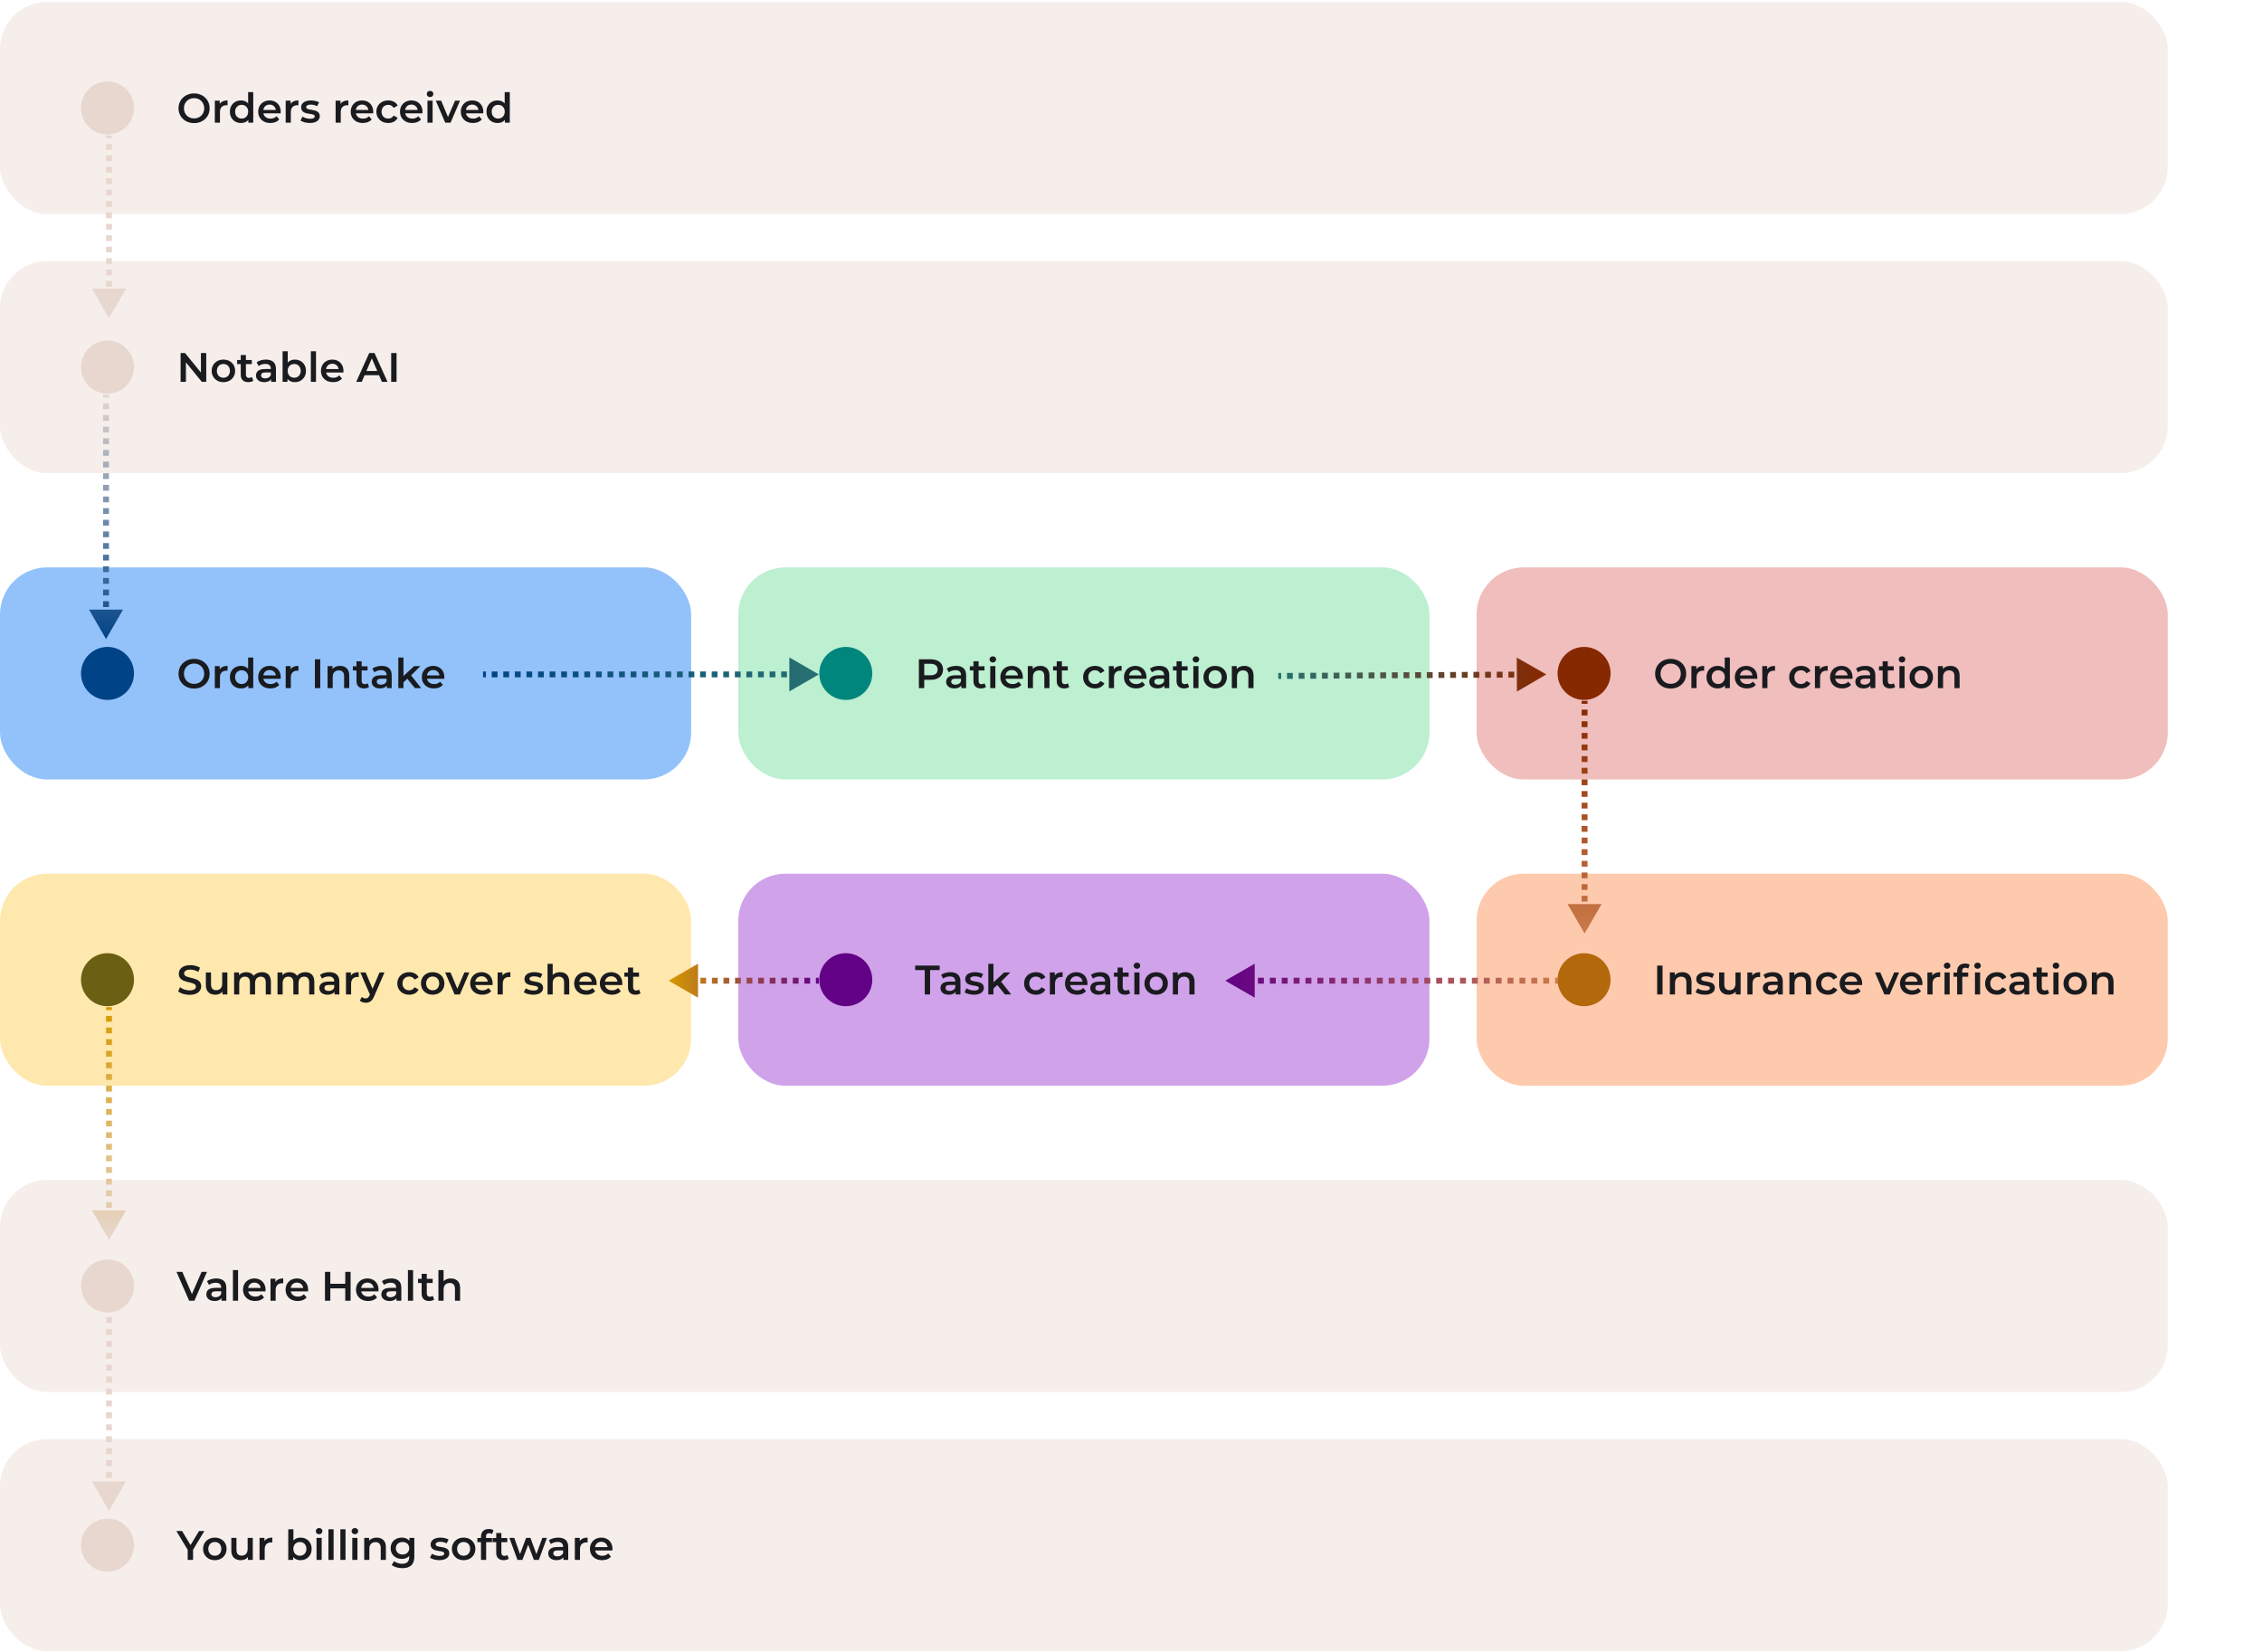 <svg width="768" height="561" viewBox="0 0 768 561" fill="none" xmlns="http://www.w3.org/2000/svg">
<rect y="0.666" width="736" height="72" rx="16" fill="#F5EEEB"/>
<circle cx="36.5" cy="36.666" r="9" fill="#E7D7CF"/>
<path d="M65.908 41.806C65.143 41.806 64.438 41.68 63.794 41.428C63.15 41.176 62.59 40.826 62.114 40.378C61.638 39.921 61.269 39.389 61.008 38.782C60.747 38.166 60.616 37.494 60.616 36.766C60.616 36.038 60.747 35.371 61.008 34.764C61.269 34.148 61.638 33.616 62.114 33.168C62.59 32.711 63.15 32.356 63.794 32.104C64.438 31.852 65.138 31.726 65.894 31.726C66.659 31.726 67.359 31.852 67.994 32.104C68.638 32.356 69.198 32.711 69.674 33.168C70.15 33.616 70.519 34.148 70.78 34.764C71.041 35.371 71.172 36.038 71.172 36.766C71.172 37.494 71.041 38.166 70.78 38.782C70.519 39.398 70.15 39.93 69.674 40.378C69.198 40.826 68.638 41.176 67.994 41.428C67.359 41.68 66.664 41.806 65.908 41.806ZM65.894 40.21C66.389 40.21 66.846 40.126 67.266 39.958C67.686 39.79 68.05 39.552 68.358 39.244C68.666 38.927 68.904 38.563 69.072 38.152C69.249 37.732 69.338 37.27 69.338 36.766C69.338 36.262 69.249 35.805 69.072 35.394C68.904 34.974 68.666 34.61 68.358 34.302C68.05 33.985 67.686 33.742 67.266 33.574C66.846 33.406 66.389 33.322 65.894 33.322C65.399 33.322 64.942 33.406 64.522 33.574C64.111 33.742 63.747 33.985 63.43 34.302C63.122 34.61 62.879 34.974 62.702 35.394C62.534 35.805 62.45 36.262 62.45 36.766C62.45 37.261 62.534 37.718 62.702 38.138C62.879 38.558 63.122 38.927 63.43 39.244C63.738 39.552 64.102 39.79 64.522 39.958C64.942 40.126 65.399 40.21 65.894 40.21ZM72.933 41.666V34.19H74.599V36.248L74.403 35.646C74.627 35.142 74.977 34.759 75.453 34.498C75.939 34.237 76.54 34.106 77.259 34.106V35.772C77.184 35.753 77.115 35.744 77.049 35.744C76.984 35.735 76.918 35.73 76.853 35.73C76.191 35.73 75.663 35.926 75.271 36.318C74.879 36.701 74.683 37.275 74.683 38.04V41.666H72.933ZM81.839 41.764C81.121 41.764 80.472 41.605 79.893 41.288C79.324 40.961 78.876 40.513 78.549 39.944C78.223 39.375 78.059 38.703 78.059 37.928C78.059 37.153 78.223 36.481 78.549 35.912C78.876 35.343 79.324 34.899 79.893 34.582C80.472 34.265 81.121 34.106 81.839 34.106C82.465 34.106 83.025 34.246 83.519 34.526C84.014 34.797 84.406 35.212 84.695 35.772C84.985 36.332 85.129 37.051 85.129 37.928C85.129 38.796 84.989 39.515 84.709 40.084C84.429 40.644 84.042 41.064 83.547 41.344C83.053 41.624 82.483 41.764 81.839 41.764ZM82.049 40.266C82.469 40.266 82.843 40.173 83.169 39.986C83.505 39.799 83.771 39.529 83.967 39.174C84.173 38.819 84.275 38.404 84.275 37.928C84.275 37.443 84.173 37.027 83.967 36.682C83.771 36.327 83.505 36.057 83.169 35.87C82.843 35.683 82.469 35.59 82.049 35.59C81.629 35.59 81.251 35.683 80.915 35.87C80.589 36.057 80.323 36.327 80.117 36.682C79.921 37.027 79.823 37.443 79.823 37.928C79.823 38.404 79.921 38.819 80.117 39.174C80.323 39.529 80.589 39.799 80.915 39.986C81.251 40.173 81.629 40.266 82.049 40.266ZM84.317 41.666V39.902L84.387 37.914L84.247 35.926V31.278H85.983V41.666H84.317ZM91.801 41.764C90.97 41.764 90.242 41.601 89.617 41.274C89.001 40.938 88.52 40.481 88.175 39.902C87.839 39.323 87.671 38.665 87.671 37.928C87.671 37.181 87.834 36.523 88.161 35.954C88.497 35.375 88.954 34.923 89.533 34.596C90.121 34.269 90.788 34.106 91.535 34.106C92.263 34.106 92.911 34.265 93.481 34.582C94.05 34.899 94.498 35.347 94.825 35.926C95.151 36.505 95.315 37.186 95.315 37.97C95.315 38.045 95.31 38.129 95.301 38.222C95.301 38.315 95.296 38.404 95.287 38.488H89.057V37.326H94.363L93.677 37.69C93.686 37.261 93.597 36.883 93.411 36.556C93.224 36.229 92.967 35.973 92.641 35.786C92.323 35.599 91.955 35.506 91.535 35.506C91.105 35.506 90.727 35.599 90.401 35.786C90.083 35.973 89.831 36.234 89.645 36.57C89.467 36.897 89.379 37.284 89.379 37.732V38.012C89.379 38.46 89.481 38.857 89.687 39.202C89.892 39.547 90.181 39.813 90.555 40C90.928 40.187 91.357 40.28 91.843 40.28C92.263 40.28 92.641 40.215 92.977 40.084C93.313 39.953 93.611 39.748 93.873 39.468L94.811 40.546C94.475 40.938 94.05 41.241 93.537 41.456C93.033 41.661 92.454 41.764 91.801 41.764ZM96.996 41.666V34.19H98.662V36.248L98.466 35.646C98.69 35.142 99.04 34.759 99.516 34.498C100.001 34.237 100.603 34.106 101.322 34.106V35.772C101.247 35.753 101.177 35.744 101.112 35.744C101.046 35.735 100.981 35.73 100.916 35.73C100.253 35.73 99.726 35.926 99.334 36.318C98.942 36.701 98.746 37.275 98.746 38.04V41.666H96.996ZM105.185 41.764C104.559 41.764 103.957 41.685 103.379 41.526C102.809 41.358 102.357 41.157 102.021 40.924L102.693 39.594C103.029 39.809 103.43 39.986 103.897 40.126C104.363 40.266 104.83 40.336 105.297 40.336C105.847 40.336 106.244 40.261 106.487 40.112C106.739 39.963 106.865 39.762 106.865 39.51C106.865 39.305 106.781 39.151 106.613 39.048C106.445 38.936 106.225 38.852 105.955 38.796C105.684 38.74 105.381 38.689 105.045 38.642C104.718 38.595 104.387 38.535 104.051 38.46C103.724 38.376 103.425 38.259 103.155 38.11C102.884 37.951 102.665 37.741 102.497 37.48C102.329 37.219 102.245 36.873 102.245 36.444C102.245 35.968 102.38 35.557 102.651 35.212C102.921 34.857 103.299 34.587 103.785 34.4C104.279 34.204 104.863 34.106 105.535 34.106C106.039 34.106 106.547 34.162 107.061 34.274C107.574 34.386 107.999 34.545 108.335 34.75L107.663 36.08C107.308 35.865 106.949 35.721 106.585 35.646C106.23 35.562 105.875 35.52 105.521 35.52C104.989 35.52 104.592 35.599 104.331 35.758C104.079 35.917 103.953 36.117 103.953 36.36C103.953 36.584 104.037 36.752 104.205 36.864C104.373 36.976 104.592 37.065 104.863 37.13C105.133 37.195 105.432 37.251 105.759 37.298C106.095 37.335 106.426 37.396 106.753 37.48C107.079 37.564 107.378 37.681 107.649 37.83C107.929 37.97 108.153 38.171 108.321 38.432C108.489 38.693 108.573 39.034 108.573 39.454C108.573 39.921 108.433 40.327 108.153 40.672C107.882 41.017 107.495 41.288 106.991 41.484C106.487 41.671 105.885 41.764 105.185 41.764ZM113.949 41.666V34.19H115.615V36.248L115.419 35.646C115.643 35.142 115.993 34.759 116.469 34.498C116.954 34.237 117.556 34.106 118.275 34.106V35.772C118.2 35.753 118.13 35.744 118.065 35.744C117.999 35.735 117.934 35.73 117.869 35.73C117.206 35.73 116.679 35.926 116.287 36.318C115.895 36.701 115.699 37.275 115.699 38.04V41.666H113.949ZM123.205 41.764C122.374 41.764 121.646 41.601 121.021 41.274C120.405 40.938 119.924 40.481 119.579 39.902C119.243 39.323 119.075 38.665 119.075 37.928C119.075 37.181 119.238 36.523 119.565 35.954C119.901 35.375 120.358 34.923 120.937 34.596C121.525 34.269 122.192 34.106 122.939 34.106C123.667 34.106 124.316 34.265 124.885 34.582C125.454 34.899 125.902 35.347 126.229 35.926C126.556 36.505 126.719 37.186 126.719 37.97C126.719 38.045 126.714 38.129 126.705 38.222C126.705 38.315 126.7 38.404 126.691 38.488H120.461V37.326H125.767L125.081 37.69C125.09 37.261 125.002 36.883 124.815 36.556C124.628 36.229 124.372 35.973 124.045 35.786C123.728 35.599 123.359 35.506 122.939 35.506C122.51 35.506 122.132 35.599 121.805 35.786C121.488 35.973 121.236 36.234 121.049 36.57C120.872 36.897 120.783 37.284 120.783 37.732V38.012C120.783 38.46 120.886 38.857 121.091 39.202C121.296 39.547 121.586 39.813 121.959 40C122.332 40.187 122.762 40.28 123.247 40.28C123.667 40.28 124.045 40.215 124.381 40.084C124.717 39.953 125.016 39.748 125.277 39.468L126.215 40.546C125.879 40.938 125.454 41.241 124.941 41.456C124.437 41.661 123.858 41.764 123.205 41.764ZM131.83 41.764C131.046 41.764 130.346 41.601 129.73 41.274C129.123 40.938 128.647 40.481 128.302 39.902C127.957 39.323 127.784 38.665 127.784 37.928C127.784 37.181 127.957 36.523 128.302 35.954C128.647 35.375 129.123 34.923 129.73 34.596C130.346 34.269 131.046 34.106 131.83 34.106C132.558 34.106 133.197 34.255 133.748 34.554C134.308 34.843 134.733 35.273 135.022 35.842L133.678 36.626C133.454 36.271 133.179 36.01 132.852 35.842C132.535 35.674 132.189 35.59 131.816 35.59C131.387 35.59 130.999 35.683 130.654 35.87C130.309 36.057 130.038 36.327 129.842 36.682C129.646 37.027 129.548 37.443 129.548 37.928C129.548 38.413 129.646 38.833 129.842 39.188C130.038 39.533 130.309 39.799 130.654 39.986C130.999 40.173 131.387 40.266 131.816 40.266C132.189 40.266 132.535 40.182 132.852 40.014C133.179 39.846 133.454 39.585 133.678 39.23L135.022 40.014C134.733 40.574 134.308 41.008 133.748 41.316C133.197 41.615 132.558 41.764 131.83 41.764ZM139.939 41.764C139.109 41.764 138.381 41.601 137.755 41.274C137.139 40.938 136.659 40.481 136.313 39.902C135.977 39.323 135.809 38.665 135.809 37.928C135.809 37.181 135.973 36.523 136.299 35.954C136.635 35.375 137.093 34.923 137.671 34.596C138.259 34.269 138.927 34.106 139.673 34.106C140.401 34.106 141.05 34.265 141.619 34.582C142.189 34.899 142.637 35.347 142.963 35.926C143.29 36.505 143.453 37.186 143.453 37.97C143.453 38.045 143.449 38.129 143.439 38.222C143.439 38.315 143.435 38.404 143.425 38.488H137.195V37.326H142.501L141.815 37.69C141.825 37.261 141.736 36.883 141.549 36.556C141.363 36.229 141.106 35.973 140.779 35.786C140.462 35.599 140.093 35.506 139.673 35.506C139.244 35.506 138.866 35.599 138.539 35.786C138.222 35.973 137.97 36.234 137.783 36.57C137.606 36.897 137.517 37.284 137.517 37.732V38.012C137.517 38.46 137.62 38.857 137.825 39.202C138.031 39.547 138.32 39.813 138.693 40C139.067 40.187 139.496 40.28 139.981 40.28C140.401 40.28 140.779 40.215 141.115 40.084C141.451 39.953 141.75 39.748 142.011 39.468L142.949 40.546C142.613 40.938 142.189 41.241 141.675 41.456C141.171 41.661 140.593 41.764 139.939 41.764ZM145.134 41.666V34.19H146.884V41.666H145.134ZM146.016 32.958C145.69 32.958 145.419 32.855 145.204 32.65C144.999 32.445 144.896 32.197 144.896 31.908C144.896 31.609 144.999 31.362 145.204 31.166C145.419 30.961 145.69 30.858 146.016 30.858C146.343 30.858 146.609 30.956 146.814 31.152C147.029 31.339 147.136 31.577 147.136 31.866C147.136 32.174 147.034 32.435 146.828 32.65C146.623 32.855 146.352 32.958 146.016 32.958ZM151.169 41.666L147.963 34.19H149.783L152.541 40.784H151.645L154.501 34.19H156.181L152.975 41.666H151.169ZM160.584 41.764C159.753 41.764 159.025 41.601 158.4 41.274C157.784 40.938 157.303 40.481 156.958 39.902C156.622 39.323 156.454 38.665 156.454 37.928C156.454 37.181 156.617 36.523 156.944 35.954C157.28 35.375 157.737 34.923 158.316 34.596C158.904 34.269 159.571 34.106 160.318 34.106C161.046 34.106 161.695 34.265 162.264 34.582C162.833 34.899 163.281 35.347 163.608 35.926C163.935 36.505 164.098 37.186 164.098 37.97C164.098 38.045 164.093 38.129 164.084 38.222C164.084 38.315 164.079 38.404 164.07 38.488H157.84V37.326H163.146L162.46 37.69C162.469 37.261 162.381 36.883 162.194 36.556C162.007 36.229 161.751 35.973 161.424 35.786C161.107 35.599 160.738 35.506 160.318 35.506C159.889 35.506 159.511 35.599 159.184 35.786C158.867 35.973 158.615 36.234 158.428 36.57C158.251 36.897 158.162 37.284 158.162 37.732V38.012C158.162 38.46 158.265 38.857 158.47 39.202C158.675 39.547 158.965 39.813 159.338 40C159.711 40.187 160.141 40.28 160.626 40.28C161.046 40.28 161.424 40.215 161.76 40.084C162.096 39.953 162.395 39.748 162.656 39.468L163.594 40.546C163.258 40.938 162.833 41.241 162.32 41.456C161.816 41.661 161.237 41.764 160.584 41.764ZM168.943 41.764C168.224 41.764 167.576 41.605 166.997 41.288C166.428 40.961 165.98 40.513 165.653 39.944C165.326 39.375 165.163 38.703 165.163 37.928C165.163 37.153 165.326 36.481 165.653 35.912C165.98 35.343 166.428 34.899 166.997 34.582C167.576 34.265 168.224 34.106 168.943 34.106C169.568 34.106 170.128 34.246 170.623 34.526C171.118 34.797 171.51 35.212 171.799 35.772C172.088 36.332 172.233 37.051 172.233 37.928C172.233 38.796 172.093 39.515 171.813 40.084C171.533 40.644 171.146 41.064 170.651 41.344C170.156 41.624 169.587 41.764 168.943 41.764ZM169.153 40.266C169.573 40.266 169.946 40.173 170.273 39.986C170.609 39.799 170.875 39.529 171.071 39.174C171.276 38.819 171.379 38.404 171.379 37.928C171.379 37.443 171.276 37.027 171.071 36.682C170.875 36.327 170.609 36.057 170.273 35.87C169.946 35.683 169.573 35.59 169.153 35.59C168.733 35.59 168.355 35.683 168.019 35.87C167.692 36.057 167.426 36.327 167.221 36.682C167.025 37.027 166.927 37.443 166.927 37.928C166.927 38.404 167.025 38.819 167.221 39.174C167.426 39.529 167.692 39.799 168.019 39.986C168.355 40.173 168.733 40.266 169.153 40.266ZM171.421 41.666V39.902L171.491 37.914L171.351 35.926V31.278H173.087V41.666H171.421Z" fill="#1A1B1F"/>
<rect y="88.666" width="736" height="72" rx="16" fill="#F5EEEB"/>
<circle cx="36.5" cy="124.666" r="9" fill="#E7D7CF"/>
<path d="M61.316 129.666V119.866H62.814L68.96 127.412H68.218V119.866H70.024V129.666H68.526L62.38 122.12H63.122V129.666H61.316ZM75.842 129.764C75.077 129.764 74.395 129.601 73.798 129.274C73.201 128.938 72.729 128.481 72.384 127.902C72.039 127.323 71.866 126.665 71.866 125.928C71.866 125.181 72.039 124.523 72.384 123.954C72.729 123.375 73.201 122.923 73.798 122.596C74.395 122.269 75.077 122.106 75.842 122.106C76.617 122.106 77.303 122.269 77.9 122.596C78.507 122.923 78.978 123.371 79.314 123.94C79.659 124.509 79.832 125.172 79.832 125.928C79.832 126.665 79.659 127.323 79.314 127.902C78.978 128.481 78.507 128.938 77.9 129.274C77.303 129.601 76.617 129.764 75.842 129.764ZM75.842 128.266C76.271 128.266 76.654 128.173 76.99 127.986C77.326 127.799 77.587 127.529 77.774 127.174C77.97 126.819 78.068 126.404 78.068 125.928C78.068 125.443 77.97 125.027 77.774 124.682C77.587 124.327 77.326 124.057 76.99 123.87C76.654 123.683 76.276 123.59 75.856 123.59C75.427 123.59 75.044 123.683 74.708 123.87C74.381 124.057 74.12 124.327 73.924 124.682C73.728 125.027 73.63 125.443 73.63 125.928C73.63 126.404 73.728 126.819 73.924 127.174C74.12 127.529 74.381 127.799 74.708 127.986C75.044 128.173 75.422 128.266 75.842 128.266ZM84.319 129.764C83.498 129.764 82.863 129.554 82.415 129.134C81.967 128.705 81.743 128.075 81.743 127.244V120.538H83.493V127.202C83.493 127.557 83.582 127.832 83.759 128.028C83.946 128.224 84.203 128.322 84.529 128.322C84.921 128.322 85.248 128.219 85.509 128.014L85.999 129.26C85.794 129.428 85.542 129.554 85.243 129.638C84.945 129.722 84.637 129.764 84.319 129.764ZM80.511 123.646V122.246H85.495V123.646H80.511ZM92.045 129.666V128.154L91.947 127.832V125.186C91.947 124.673 91.793 124.276 91.485 123.996C91.177 123.707 90.71 123.562 90.085 123.562C89.665 123.562 89.25 123.627 88.839 123.758C88.438 123.889 88.097 124.071 87.817 124.304L87.131 123.03C87.532 122.722 88.008 122.493 88.559 122.344C89.119 122.185 89.698 122.106 90.295 122.106C91.378 122.106 92.213 122.367 92.801 122.89C93.398 123.403 93.697 124.201 93.697 125.284V129.666H92.045ZM89.693 129.764C89.133 129.764 88.643 129.671 88.223 129.484C87.803 129.288 87.476 129.022 87.243 128.686C87.019 128.341 86.907 127.953 86.907 127.524C86.907 127.104 87.005 126.726 87.201 126.39C87.406 126.054 87.738 125.788 88.195 125.592C88.652 125.396 89.259 125.298 90.015 125.298H92.185V126.46H90.141C89.544 126.46 89.142 126.558 88.937 126.754C88.732 126.941 88.629 127.174 88.629 127.454C88.629 127.771 88.755 128.023 89.007 128.21C89.259 128.397 89.609 128.49 90.057 128.49C90.486 128.49 90.869 128.392 91.205 128.196C91.55 128 91.798 127.711 91.947 127.328L92.241 128.378C92.073 128.817 91.77 129.157 91.331 129.4C90.902 129.643 90.356 129.764 89.693 129.764ZM100.087 129.764C99.452 129.764 98.888 129.624 98.393 129.344C97.898 129.064 97.506 128.644 97.217 128.084C96.937 127.515 96.797 126.796 96.797 125.928C96.797 125.051 96.942 124.332 97.231 123.772C97.53 123.212 97.926 122.797 98.421 122.526C98.925 122.246 99.48 122.106 100.087 122.106C100.824 122.106 101.473 122.265 102.033 122.582C102.602 122.899 103.05 123.343 103.377 123.912C103.713 124.481 103.881 125.153 103.881 125.928C103.881 126.703 103.713 127.375 103.377 127.944C103.05 128.513 102.602 128.961 102.033 129.288C101.473 129.605 100.824 129.764 100.087 129.764ZM95.943 129.666V119.278H97.693V123.926L97.553 125.914L97.609 127.902V129.666H95.943ZM99.891 128.266C100.311 128.266 100.684 128.173 101.011 127.986C101.347 127.799 101.613 127.529 101.809 127.174C102.005 126.819 102.103 126.404 102.103 125.928C102.103 125.443 102.005 125.027 101.809 124.682C101.613 124.327 101.347 124.057 101.011 123.87C100.684 123.683 100.311 123.59 99.891 123.59C99.471 123.59 99.093 123.683 98.757 123.87C98.421 124.057 98.155 124.327 97.959 124.682C97.763 125.027 97.665 125.443 97.665 125.928C97.665 126.404 97.763 126.819 97.959 127.174C98.155 127.529 98.421 127.799 98.757 127.986C99.093 128.173 99.471 128.266 99.891 128.266ZM105.541 129.666V119.278H107.291V129.666H105.541ZM113.101 129.764C112.271 129.764 111.543 129.601 110.917 129.274C110.301 128.938 109.821 128.481 109.475 127.902C109.139 127.323 108.971 126.665 108.971 125.928C108.971 125.181 109.135 124.523 109.461 123.954C109.797 123.375 110.255 122.923 110.833 122.596C111.421 122.269 112.089 122.106 112.835 122.106C113.563 122.106 114.212 122.265 114.781 122.582C115.351 122.899 115.799 123.347 116.125 123.926C116.452 124.505 116.615 125.186 116.615 125.97C116.615 126.045 116.611 126.129 116.601 126.222C116.601 126.315 116.597 126.404 116.587 126.488H110.357V125.326H115.663L114.977 125.69C114.987 125.261 114.898 124.883 114.711 124.556C114.525 124.229 114.268 123.973 113.941 123.786C113.624 123.599 113.255 123.506 112.835 123.506C112.406 123.506 112.028 123.599 111.701 123.786C111.384 123.973 111.132 124.234 110.945 124.57C110.768 124.897 110.679 125.284 110.679 125.732V126.012C110.679 126.46 110.782 126.857 110.987 127.202C111.193 127.547 111.482 127.813 111.855 128C112.229 128.187 112.658 128.28 113.143 128.28C113.563 128.28 113.941 128.215 114.277 128.084C114.613 127.953 114.912 127.748 115.173 127.468L116.111 128.546C115.775 128.938 115.351 129.241 114.837 129.456C114.333 129.661 113.755 129.764 113.101 129.764ZM120.948 129.666L125.358 119.866H127.15L131.574 129.666H129.67L125.876 120.832H126.604L122.824 129.666H120.948ZM122.978 127.398L123.468 125.97H128.76L129.25 127.398H122.978ZM132.82 129.666V119.866H134.64V129.666H132.82Z" fill="#1A1B1F"/>
<rect x="0.5" y="193.166" width="233.667" height="71" rx="15.5" fill="#93C2FB"/>
<rect x="0.5" y="193.166" width="233.667" height="71" rx="15.5" stroke="#93C2FB"/>
<circle cx="36.5" cy="228.666" r="9" fill="#004386"/>
<path d="M65.908 233.806C65.143 233.806 64.438 233.68 63.794 233.428C63.15 233.176 62.59 232.826 62.114 232.378C61.638 231.921 61.269 231.389 61.008 230.782C60.747 230.166 60.616 229.494 60.616 228.766C60.616 228.038 60.747 227.371 61.008 226.764C61.269 226.148 61.638 225.616 62.114 225.168C62.59 224.711 63.15 224.356 63.794 224.104C64.438 223.852 65.138 223.726 65.894 223.726C66.659 223.726 67.359 223.852 67.994 224.104C68.638 224.356 69.198 224.711 69.674 225.168C70.15 225.616 70.519 226.148 70.78 226.764C71.041 227.371 71.172 228.038 71.172 228.766C71.172 229.494 71.041 230.166 70.78 230.782C70.519 231.398 70.15 231.93 69.674 232.378C69.198 232.826 68.638 233.176 67.994 233.428C67.359 233.68 66.664 233.806 65.908 233.806ZM65.894 232.21C66.389 232.21 66.846 232.126 67.266 231.958C67.686 231.79 68.05 231.552 68.358 231.244C68.666 230.927 68.904 230.563 69.072 230.152C69.249 229.732 69.338 229.27 69.338 228.766C69.338 228.262 69.249 227.805 69.072 227.394C68.904 226.974 68.666 226.61 68.358 226.302C68.05 225.985 67.686 225.742 67.266 225.574C66.846 225.406 66.389 225.322 65.894 225.322C65.399 225.322 64.942 225.406 64.522 225.574C64.111 225.742 63.747 225.985 63.43 226.302C63.122 226.61 62.879 226.974 62.702 227.394C62.534 227.805 62.45 228.262 62.45 228.766C62.45 229.261 62.534 229.718 62.702 230.138C62.879 230.558 63.122 230.927 63.43 231.244C63.738 231.552 64.102 231.79 64.522 231.958C64.942 232.126 65.399 232.21 65.894 232.21ZM72.933 233.666V226.19H74.599V228.248L74.403 227.646C74.627 227.142 74.977 226.759 75.453 226.498C75.939 226.237 76.54 226.106 77.259 226.106V227.772C77.184 227.753 77.115 227.744 77.049 227.744C76.984 227.735 76.918 227.73 76.853 227.73C76.191 227.73 75.663 227.926 75.271 228.318C74.879 228.701 74.683 229.275 74.683 230.04V233.666H72.933ZM81.839 233.764C81.121 233.764 80.472 233.605 79.893 233.288C79.324 232.961 78.876 232.513 78.549 231.944C78.223 231.375 78.059 230.703 78.059 229.928C78.059 229.153 78.223 228.481 78.549 227.912C78.876 227.343 79.324 226.899 79.893 226.582C80.472 226.265 81.121 226.106 81.839 226.106C82.465 226.106 83.025 226.246 83.519 226.526C84.014 226.797 84.406 227.212 84.695 227.772C84.985 228.332 85.129 229.051 85.129 229.928C85.129 230.796 84.989 231.515 84.709 232.084C84.429 232.644 84.042 233.064 83.547 233.344C83.053 233.624 82.483 233.764 81.839 233.764ZM82.049 232.266C82.469 232.266 82.843 232.173 83.169 231.986C83.505 231.799 83.771 231.529 83.967 231.174C84.173 230.819 84.275 230.404 84.275 229.928C84.275 229.443 84.173 229.027 83.967 228.682C83.771 228.327 83.505 228.057 83.169 227.87C82.843 227.683 82.469 227.59 82.049 227.59C81.629 227.59 81.251 227.683 80.915 227.87C80.589 228.057 80.323 228.327 80.117 228.682C79.921 229.027 79.823 229.443 79.823 229.928C79.823 230.404 79.921 230.819 80.117 231.174C80.323 231.529 80.589 231.799 80.915 231.986C81.251 232.173 81.629 232.266 82.049 232.266ZM84.317 233.666V231.902L84.387 229.914L84.247 227.926V223.278H85.983V233.666H84.317ZM91.801 233.764C90.97 233.764 90.242 233.601 89.617 233.274C89.001 232.938 88.52 232.481 88.175 231.902C87.839 231.323 87.671 230.665 87.671 229.928C87.671 229.181 87.834 228.523 88.161 227.954C88.497 227.375 88.954 226.923 89.533 226.596C90.121 226.269 90.788 226.106 91.535 226.106C92.263 226.106 92.911 226.265 93.481 226.582C94.05 226.899 94.498 227.347 94.825 227.926C95.151 228.505 95.315 229.186 95.315 229.97C95.315 230.045 95.31 230.129 95.301 230.222C95.301 230.315 95.296 230.404 95.287 230.488H89.057V229.326H94.363L93.677 229.69C93.686 229.261 93.597 228.883 93.411 228.556C93.224 228.229 92.967 227.973 92.641 227.786C92.323 227.599 91.955 227.506 91.535 227.506C91.105 227.506 90.727 227.599 90.401 227.786C90.083 227.973 89.831 228.234 89.645 228.57C89.467 228.897 89.379 229.284 89.379 229.732V230.012C89.379 230.46 89.481 230.857 89.687 231.202C89.892 231.547 90.181 231.813 90.555 232C90.928 232.187 91.357 232.28 91.843 232.28C92.263 232.28 92.641 232.215 92.977 232.084C93.313 231.953 93.611 231.748 93.873 231.468L94.811 232.546C94.475 232.938 94.05 233.241 93.537 233.456C93.033 233.661 92.454 233.764 91.801 233.764ZM96.996 233.666V226.19H98.662V228.248L98.466 227.646C98.69 227.142 99.04 226.759 99.516 226.498C100.001 226.237 100.603 226.106 101.322 226.106V227.772C101.247 227.753 101.177 227.744 101.112 227.744C101.046 227.735 100.981 227.73 100.916 227.73C100.253 227.73 99.726 227.926 99.334 228.318C98.942 228.701 98.746 229.275 98.746 230.04V233.666H96.996ZM106.912 233.666V223.866H108.732V233.666H106.912ZM115.456 226.106C116.054 226.106 116.586 226.223 117.052 226.456C117.528 226.689 117.902 227.049 118.172 227.534C118.443 228.01 118.578 228.626 118.578 229.382V233.666H116.828V229.606C116.828 228.943 116.67 228.449 116.352 228.122C116.044 227.795 115.61 227.632 115.05 227.632C114.64 227.632 114.276 227.716 113.958 227.884C113.641 228.052 113.394 228.304 113.216 228.64C113.048 228.967 112.964 229.382 112.964 229.886V233.666H111.214V226.19H112.88V228.206L112.586 227.59C112.848 227.114 113.226 226.75 113.72 226.498C114.224 226.237 114.803 226.106 115.456 226.106ZM123.612 233.764C122.791 233.764 122.156 233.554 121.708 233.134C121.26 232.705 121.036 232.075 121.036 231.244V224.538H122.786V231.202C122.786 231.557 122.875 231.832 123.052 232.028C123.239 232.224 123.496 232.322 123.822 232.322C124.214 232.322 124.541 232.219 124.802 232.014L125.292 233.26C125.087 233.428 124.835 233.554 124.536 233.638C124.238 233.722 123.93 233.764 123.612 233.764ZM119.804 227.646V226.246H124.788V227.646H119.804ZM131.338 233.666V232.154L131.24 231.832V229.186C131.24 228.673 131.086 228.276 130.778 227.996C130.47 227.707 130.003 227.562 129.378 227.562C128.958 227.562 128.543 227.627 128.132 227.758C127.731 227.889 127.39 228.071 127.11 228.304L126.424 227.03C126.825 226.722 127.301 226.493 127.852 226.344C128.412 226.185 128.991 226.106 129.588 226.106C130.671 226.106 131.506 226.367 132.094 226.89C132.691 227.403 132.99 228.201 132.99 229.284V233.666H131.338ZM128.986 233.764C128.426 233.764 127.936 233.671 127.516 233.484C127.096 233.288 126.769 233.022 126.536 232.686C126.312 232.341 126.2 231.953 126.2 231.524C126.2 231.104 126.298 230.726 126.494 230.39C126.699 230.054 127.031 229.788 127.488 229.592C127.945 229.396 128.552 229.298 129.308 229.298H131.478V230.46H129.434C128.837 230.46 128.435 230.558 128.23 230.754C128.025 230.941 127.922 231.174 127.922 231.454C127.922 231.771 128.048 232.023 128.3 232.21C128.552 232.397 128.902 232.49 129.35 232.49C129.779 232.49 130.162 232.392 130.498 232.196C130.843 232 131.091 231.711 131.24 231.328L131.534 232.378C131.366 232.817 131.063 233.157 130.624 233.4C130.195 233.643 129.649 233.764 128.986 233.764ZM136.664 232L136.706 229.802L140.612 226.19H142.712L139.394 229.522L138.47 230.292L136.664 232ZM135.236 233.666V223.278H136.986V233.666H135.236ZM140.878 233.666L138.148 230.292L139.254 228.892L143.006 233.666H140.878ZM147.35 233.764C146.519 233.764 145.791 233.601 145.166 233.274C144.55 232.938 144.069 232.481 143.724 231.902C143.388 231.323 143.22 230.665 143.22 229.928C143.22 229.181 143.383 228.523 143.71 227.954C144.046 227.375 144.503 226.923 145.082 226.596C145.67 226.269 146.337 226.106 147.084 226.106C147.812 226.106 148.46 226.265 149.03 226.582C149.599 226.899 150.047 227.347 150.374 227.926C150.7 228.505 150.864 229.186 150.864 229.97C150.864 230.045 150.859 230.129 150.85 230.222C150.85 230.315 150.845 230.404 150.836 230.488H144.606V229.326H149.912L149.226 229.69C149.235 229.261 149.146 228.883 148.96 228.556C148.773 228.229 148.516 227.973 148.19 227.786C147.872 227.599 147.504 227.506 147.084 227.506C146.654 227.506 146.276 227.599 145.95 227.786C145.632 227.973 145.38 228.234 145.194 228.57C145.016 228.897 144.928 229.284 144.928 229.732V230.012C144.928 230.46 145.03 230.857 145.236 231.202C145.441 231.547 145.73 231.813 146.104 232C146.477 232.187 146.906 232.28 147.392 232.28C147.812 232.28 148.19 232.215 148.526 232.084C148.862 231.953 149.16 231.748 149.422 231.468L150.36 232.546C150.024 232.938 149.599 233.241 149.086 233.456C148.582 233.661 148.003 233.764 147.35 233.764Z" fill="#1A1B1F"/>
<rect x="251.166" y="193.166" width="233.667" height="71" rx="15.5" fill="#BDEFD1"/>
<rect x="251.166" y="193.166" width="233.667" height="71" rx="15.5" stroke="#BDEFD1"/>
<circle cx="287.166" cy="228.666" r="9" fill="#00867D"/>
<path d="M316.014 223.866C318.59 223.866 320.186 225.182 320.186 227.352C320.186 229.508 318.59 230.838 316.014 230.838H313.802V233.666H311.982V223.866H316.014ZM315.93 229.298C317.526 229.298 318.352 228.584 318.352 227.352C318.352 226.12 317.526 225.406 315.93 225.406H313.802V229.298H315.93ZM324.623 226.106C326.779 226.106 328.025 227.128 328.025 229.284V233.666H326.373V232.756C325.953 233.4 325.141 233.764 324.021 233.764C322.313 233.764 321.235 232.826 321.235 231.524C321.235 230.278 322.075 229.298 324.343 229.298H326.275V229.186C326.275 228.164 325.659 227.562 324.413 227.562C323.573 227.562 322.705 227.842 322.145 228.304L321.459 227.03C322.257 226.414 323.419 226.106 324.623 226.106ZM324.385 232.49C325.239 232.49 325.981 232.098 326.275 231.328V230.46H324.469C323.279 230.46 322.957 230.908 322.957 231.454C322.957 232.084 323.489 232.49 324.385 232.49ZM334.275 232.014L334.765 233.26C334.345 233.596 333.715 233.764 333.085 233.764C331.447 233.764 330.509 232.896 330.509 231.244V227.646H329.277V226.246H330.509V224.538H332.259V226.246H334.261V227.646H332.259V231.202C332.259 231.93 332.623 232.322 333.295 232.322C333.659 232.322 334.009 232.224 334.275 232.014ZM337.087 224.958C336.443 224.958 335.967 224.496 335.967 223.908C335.967 223.32 336.443 222.858 337.087 222.858C337.731 222.858 338.207 223.292 338.207 223.866C338.207 224.482 337.745 224.958 337.087 224.958ZM336.205 233.666V226.19H337.955V233.666H336.205ZM347.28 229.97C347.28 230.11 347.266 230.32 347.252 230.488H341.386C341.596 231.58 342.506 232.28 343.808 232.28C344.648 232.28 345.306 232.014 345.838 231.468L346.776 232.546C346.104 233.344 345.054 233.764 343.766 233.764C341.26 233.764 339.636 232.154 339.636 229.928C339.636 227.702 341.274 226.106 343.5 226.106C345.684 226.106 347.28 227.632 347.28 229.97ZM343.5 227.506C342.366 227.506 341.54 228.234 341.372 229.326H345.614C345.474 228.248 344.648 227.506 343.5 227.506ZM353.203 226.106C354.995 226.106 356.325 227.128 356.325 229.382V233.666H354.575V229.606C354.575 228.276 353.917 227.632 352.797 227.632C351.551 227.632 350.711 228.388 350.711 229.886V233.666H348.961V226.19H350.627V227.156C351.201 226.47 352.111 226.106 353.203 226.106ZM362.548 232.014L363.038 233.26C362.618 233.596 361.988 233.764 361.358 233.764C359.72 233.764 358.782 232.896 358.782 231.244V227.646H357.55V226.246H358.782V224.538H360.532V226.246H362.534V227.646H360.532V231.202C360.532 231.93 360.896 232.322 361.568 232.322C361.932 232.322 362.282 232.224 362.548 232.014ZM371.777 233.764C369.411 233.764 367.731 232.168 367.731 229.928C367.731 227.688 369.411 226.106 371.777 226.106C373.233 226.106 374.395 226.708 374.969 227.842L373.625 228.626C373.177 227.912 372.505 227.59 371.763 227.59C370.475 227.59 369.495 228.486 369.495 229.928C369.495 231.384 370.475 232.266 371.763 232.266C372.505 232.266 373.177 231.944 373.625 231.23L374.969 232.014C374.395 233.134 373.233 233.764 371.777 233.764ZM378.148 227.282C378.652 226.498 379.562 226.106 380.808 226.106V227.772C380.654 227.744 380.528 227.73 380.402 227.73C379.072 227.73 378.232 228.514 378.232 230.04V233.666H376.482V226.19H378.148V227.282ZM389.252 229.97C389.252 230.11 389.238 230.32 389.224 230.488H383.358C383.568 231.58 384.478 232.28 385.78 232.28C386.62 232.28 387.278 232.014 387.81 231.468L388.748 232.546C388.076 233.344 387.026 233.764 385.738 233.764C383.232 233.764 381.608 232.154 381.608 229.928C381.608 227.702 383.246 226.106 385.472 226.106C387.656 226.106 389.252 227.632 389.252 229.97ZM385.472 227.506C384.338 227.506 383.512 228.234 383.344 229.326H387.586C387.446 228.248 386.62 227.506 385.472 227.506ZM393.584 226.106C395.74 226.106 396.986 227.128 396.986 229.284V233.666H395.334V232.756C394.914 233.4 394.102 233.764 392.982 233.764C391.274 233.764 390.196 232.826 390.196 231.524C390.196 230.278 391.036 229.298 393.304 229.298H395.236V229.186C395.236 228.164 394.62 227.562 393.374 227.562C392.534 227.562 391.666 227.842 391.106 228.304L390.42 227.03C391.218 226.414 392.38 226.106 393.584 226.106ZM393.346 232.49C394.2 232.49 394.942 232.098 395.236 231.328V230.46H393.43C392.24 230.46 391.918 230.908 391.918 231.454C391.918 232.084 392.45 232.49 393.346 232.49ZM403.236 232.014L403.726 233.26C403.306 233.596 402.676 233.764 402.046 233.764C400.408 233.764 399.47 232.896 399.47 231.244V227.646H398.238V226.246H399.47V224.538H401.22V226.246H403.222V227.646H401.22V231.202C401.22 231.93 401.584 232.322 402.256 232.322C402.62 232.322 402.97 232.224 403.236 232.014ZM406.048 224.958C405.404 224.958 404.928 224.496 404.928 223.908C404.928 223.32 405.404 222.858 406.048 222.858C406.692 222.858 407.168 223.292 407.168 223.866C407.168 224.482 406.706 224.958 406.048 224.958ZM405.166 233.666V226.19H406.916V233.666H405.166ZM412.572 233.764C410.276 233.764 408.596 232.168 408.596 229.928C408.596 227.688 410.276 226.106 412.572 226.106C414.896 226.106 416.562 227.688 416.562 229.928C416.562 232.168 414.896 233.764 412.572 233.764ZM412.572 232.266C413.846 232.266 414.798 231.356 414.798 229.928C414.798 228.5 413.846 227.59 412.572 227.59C411.312 227.59 410.36 228.5 410.36 229.928C410.36 231.356 411.312 232.266 412.572 232.266ZM422.478 226.106C424.27 226.106 425.6 227.128 425.6 229.382V233.666H423.85V229.606C423.85 228.276 423.192 227.632 422.072 227.632C420.826 227.632 419.986 228.388 419.986 229.886V233.666H418.236V226.19H419.902V227.156C420.476 226.47 421.386 226.106 422.478 226.106Z" fill="#1A1B1F"/>
<rect x="501.334" y="192.666" width="234.667" height="72" rx="16" fill="#EFBEBD"/>
<circle cx="537.834" cy="228.666" r="9" fill="#862800"/>
<path d="M567.228 233.806C564.19 233.806 561.95 231.664 561.95 228.766C561.95 225.868 564.19 223.726 567.228 223.726C570.266 223.726 572.506 225.854 572.506 228.766C572.506 231.678 570.266 233.806 567.228 233.806ZM567.228 232.21C569.202 232.21 570.672 230.768 570.672 228.766C570.672 226.764 569.202 225.322 567.228 225.322C565.254 225.322 563.784 226.764 563.784 228.766C563.784 230.768 565.254 232.21 567.228 232.21ZM575.933 227.282C576.437 226.498 577.347 226.106 578.593 226.106V227.772C578.439 227.744 578.313 227.73 578.187 227.73C576.857 227.73 576.017 228.514 576.017 230.04V233.666H574.267V226.19H575.933V227.282ZM585.581 223.278H587.331V233.666H585.651V232.7C585.063 233.414 584.195 233.764 583.173 233.764C581.003 233.764 579.393 232.252 579.393 229.928C579.393 227.604 581.003 226.106 583.173 226.106C584.139 226.106 584.993 226.428 585.581 227.114V223.278ZM583.383 232.266C584.643 232.266 585.609 231.356 585.609 229.928C585.609 228.5 584.643 227.59 583.383 227.59C582.123 227.59 581.157 228.5 581.157 229.928C581.157 231.356 582.123 232.266 583.383 232.266ZM596.649 229.97C596.649 230.11 596.635 230.32 596.621 230.488H590.755C590.965 231.58 591.875 232.28 593.177 232.28C594.017 232.28 594.675 232.014 595.207 231.468L596.145 232.546C595.473 233.344 594.423 233.764 593.135 233.764C590.629 233.764 589.005 232.154 589.005 229.928C589.005 227.702 590.643 226.106 592.869 226.106C595.053 226.106 596.649 227.632 596.649 229.97ZM592.869 227.506C591.735 227.506 590.909 228.234 590.741 229.326H594.983C594.843 228.248 594.017 227.506 592.869 227.506ZM599.996 227.282C600.5 226.498 601.41 226.106 602.656 226.106V227.772C602.502 227.744 602.376 227.73 602.25 227.73C600.92 227.73 600.08 228.514 600.08 230.04V233.666H598.33V226.19H599.996V227.282ZM611.508 233.764C609.142 233.764 607.462 232.168 607.462 229.928C607.462 227.688 609.142 226.106 611.508 226.106C612.964 226.106 614.126 226.708 614.7 227.842L613.356 228.626C612.908 227.912 612.236 227.59 611.494 227.59C610.206 227.59 609.226 228.486 609.226 229.928C609.226 231.384 610.206 232.266 611.494 232.266C612.236 232.266 612.908 231.944 613.356 231.23L614.7 232.014C614.126 233.134 612.964 233.764 611.508 233.764ZM617.878 227.282C618.382 226.498 619.292 226.106 620.538 226.106V227.772C620.384 227.744 620.258 227.73 620.132 227.73C618.802 227.73 617.962 228.514 617.962 230.04V233.666H616.212V226.19H617.878V227.282ZM628.983 229.97C628.983 230.11 628.969 230.32 628.955 230.488H623.089C623.299 231.58 624.209 232.28 625.511 232.28C626.351 232.28 627.009 232.014 627.541 231.468L628.479 232.546C627.807 233.344 626.757 233.764 625.469 233.764C622.963 233.764 621.339 232.154 621.339 229.928C621.339 227.702 622.977 226.106 625.203 226.106C627.387 226.106 628.983 227.632 628.983 229.97ZM625.203 227.506C624.069 227.506 623.243 228.234 623.075 229.326H627.317C627.177 228.248 626.351 227.506 625.203 227.506ZM633.315 226.106C635.471 226.106 636.717 227.128 636.717 229.284V233.666H635.065V232.756C634.645 233.4 633.833 233.764 632.713 233.764C631.005 233.764 629.927 232.826 629.927 231.524C629.927 230.278 630.767 229.298 633.035 229.298H634.967V229.186C634.967 228.164 634.351 227.562 633.105 227.562C632.265 227.562 631.397 227.842 630.837 228.304L630.151 227.03C630.949 226.414 632.111 226.106 633.315 226.106ZM633.077 232.49C633.931 232.49 634.673 232.098 634.967 231.328V230.46H633.161C631.971 230.46 631.649 230.908 631.649 231.454C631.649 232.084 632.181 232.49 633.077 232.49ZM642.966 232.014L643.456 233.26C643.036 233.596 642.406 233.764 641.776 233.764C640.138 233.764 639.2 232.896 639.2 231.244V227.646H637.968V226.246H639.2V224.538H640.95V226.246H642.952V227.646H640.95V231.202C640.95 231.93 641.314 232.322 641.986 232.322C642.35 232.322 642.7 232.224 642.966 232.014ZM645.778 224.958C645.134 224.958 644.658 224.496 644.658 223.908C644.658 223.32 645.134 222.858 645.778 222.858C646.422 222.858 646.898 223.292 646.898 223.866C646.898 224.482 646.436 224.958 645.778 224.958ZM644.896 233.666V226.19H646.646V233.666H644.896ZM652.303 233.764C650.007 233.764 648.327 232.168 648.327 229.928C648.327 227.688 650.007 226.106 652.303 226.106C654.627 226.106 656.293 227.688 656.293 229.928C656.293 232.168 654.627 233.764 652.303 233.764ZM652.303 232.266C653.577 232.266 654.529 231.356 654.529 229.928C654.529 228.5 653.577 227.59 652.303 227.59C651.043 227.59 650.091 228.5 650.091 229.928C650.091 231.356 651.043 232.266 652.303 232.266ZM662.208 226.106C664 226.106 665.33 227.128 665.33 229.382V233.666H663.58V229.606C663.58 228.276 662.922 227.632 661.802 227.632C660.556 227.632 659.716 228.388 659.716 229.886V233.666H657.966V226.19H659.632V227.156C660.206 226.47 661.116 226.106 662.208 226.106Z" fill="#1A1B1F"/>
<rect y="296.666" width="234.667" height="72" rx="16" fill="#FFE8AD"/>
<circle cx="36.5" cy="332.666" r="9" fill="#6A5F13"/>
<path d="M64.354 337.806C62.828 337.806 61.302 337.33 60.49 336.63L61.12 335.216C61.904 335.846 63.15 336.294 64.354 336.294C65.88 336.294 66.524 335.748 66.524 335.02C66.524 332.906 60.7 334.292 60.7 330.652C60.7 329.07 61.96 327.726 64.648 327.726C65.824 327.726 67.056 328.034 67.91 328.594L67.336 330.008C66.454 329.49 65.488 329.238 64.634 329.238C63.122 329.238 62.506 329.826 62.506 330.568C62.506 332.654 68.316 331.296 68.316 334.894C68.316 336.462 67.042 337.806 64.354 337.806ZM75.441 330.19H77.191V337.666H75.525V336.714C74.965 337.4 74.083 337.764 73.117 337.764C71.199 337.764 69.897 336.714 69.897 334.46V330.19H71.647V334.222C71.647 335.58 72.291 336.224 73.397 336.224C74.615 336.224 75.441 335.468 75.441 333.97V330.19ZM88.918 330.106C90.724 330.106 91.984 331.128 91.984 333.382V337.666H90.234V333.606C90.234 332.276 89.618 331.632 88.554 331.632C87.406 331.632 86.608 332.388 86.608 333.872V337.666H84.858V333.606C84.858 332.276 84.242 331.632 83.178 331.632C82.016 331.632 81.232 332.388 81.232 333.872V337.666H79.482V330.19H81.148V331.142C81.708 330.47 82.576 330.106 83.598 330.106C84.69 330.106 85.6 330.512 86.118 331.352C86.72 330.582 87.728 330.106 88.918 330.106ZM103.656 330.106C105.462 330.106 106.722 331.128 106.722 333.382V337.666H104.972V333.606C104.972 332.276 104.356 331.632 103.292 331.632C102.144 331.632 101.346 332.388 101.346 333.872V337.666H99.596V333.606C99.596 332.276 98.98 331.632 97.916 331.632C96.754 331.632 95.97 332.388 95.97 333.872V337.666H94.22V330.19H95.886V331.142C96.446 330.47 97.314 330.106 98.336 330.106C99.428 330.106 100.338 330.512 100.856 331.352C101.458 330.582 102.466 330.106 103.656 330.106ZM111.815 330.106C113.971 330.106 115.217 331.128 115.217 333.284V337.666H113.565V336.756C113.145 337.4 112.333 337.764 111.213 337.764C109.505 337.764 108.427 336.826 108.427 335.524C108.427 334.278 109.267 333.298 111.535 333.298H113.467V333.186C113.467 332.164 112.851 331.562 111.605 331.562C110.765 331.562 109.897 331.842 109.337 332.304L108.651 331.03C109.449 330.414 110.611 330.106 111.815 330.106ZM111.577 336.49C112.431 336.49 113.173 336.098 113.467 335.328V334.46H111.661C110.471 334.46 110.149 334.908 110.149 335.454C110.149 336.084 110.681 336.49 111.577 336.49ZM119.128 331.282C119.632 330.498 120.542 330.106 121.788 330.106V331.772C121.634 331.744 121.508 331.73 121.382 331.73C120.052 331.73 119.212 332.514 119.212 334.04V337.666H117.462V330.19H119.128V331.282ZM128.866 330.19H130.546L127.046 338.268C126.36 339.962 125.408 340.48 124.162 340.48C123.42 340.48 122.636 340.228 122.16 339.794L122.86 338.506C123.196 338.828 123.672 339.024 124.148 339.024C124.764 339.024 125.128 338.73 125.464 337.988L125.59 337.694L122.328 330.19H124.148L126.5 335.72L128.866 330.19ZM138.939 337.764C136.573 337.764 134.893 336.168 134.893 333.928C134.893 331.688 136.573 330.106 138.939 330.106C140.395 330.106 141.557 330.708 142.131 331.842L140.787 332.626C140.339 331.912 139.667 331.59 138.925 331.59C137.637 331.59 136.657 332.486 136.657 333.928C136.657 335.384 137.637 336.266 138.925 336.266C139.667 336.266 140.339 335.944 140.787 335.23L142.131 336.014C141.557 337.134 140.395 337.764 138.939 337.764ZM146.895 337.764C144.599 337.764 142.919 336.168 142.919 333.928C142.919 331.688 144.599 330.106 146.895 330.106C149.219 330.106 150.885 331.688 150.885 333.928C150.885 336.168 149.219 337.764 146.895 337.764ZM146.895 336.266C148.169 336.266 149.121 335.356 149.121 333.928C149.121 332.5 148.169 331.59 146.895 331.59C145.635 331.59 144.683 332.5 144.683 333.928C144.683 335.356 145.635 336.266 146.895 336.266ZM157.673 330.19H159.353L156.147 337.666H154.341L151.135 330.19H152.955L155.279 335.734L157.673 330.19ZM167.27 333.97C167.27 334.11 167.256 334.32 167.242 334.488H161.376C161.586 335.58 162.496 336.28 163.798 336.28C164.638 336.28 165.296 336.014 165.828 335.468L166.766 336.546C166.094 337.344 165.044 337.764 163.756 337.764C161.25 337.764 159.626 336.154 159.626 333.928C159.626 331.702 161.264 330.106 163.49 330.106C165.674 330.106 167.27 331.632 167.27 333.97ZM163.49 331.506C162.356 331.506 161.53 332.234 161.362 333.326H165.604C165.464 332.248 164.638 331.506 163.49 331.506ZM170.617 331.282C171.121 330.498 172.031 330.106 173.277 330.106V331.772C173.123 331.744 172.997 331.73 172.871 331.73C171.541 331.73 170.701 332.514 170.701 334.04V337.666H168.951V330.19H170.617V331.282ZM181.009 337.764C179.763 337.764 178.517 337.4 177.845 336.924L178.517 335.594C179.175 336.028 180.183 336.336 181.121 336.336C182.227 336.336 182.689 336.028 182.689 335.51C182.689 334.082 178.069 335.426 178.069 332.444C178.069 331.03 179.343 330.106 181.359 330.106C182.353 330.106 183.487 330.344 184.159 330.75L183.487 332.08C182.773 331.66 182.059 331.52 181.345 331.52C180.281 331.52 179.777 331.87 179.777 332.36C179.777 333.872 184.397 332.528 184.397 335.454C184.397 336.854 183.109 337.764 181.009 337.764ZM190.146 330.106C191.938 330.106 193.268 331.128 193.268 333.382V337.666H191.518V333.606C191.518 332.276 190.86 331.632 189.74 331.632C188.494 331.632 187.654 332.388 187.654 333.886V337.666H185.904V327.278H187.654V331.058C188.228 330.442 189.11 330.106 190.146 330.106ZM202.584 333.97C202.584 334.11 202.57 334.32 202.556 334.488H196.69C196.9 335.58 197.81 336.28 199.112 336.28C199.952 336.28 200.61 336.014 201.142 335.468L202.08 336.546C201.408 337.344 200.358 337.764 199.07 337.764C196.564 337.764 194.94 336.154 194.94 333.928C194.94 331.702 196.578 330.106 198.804 330.106C200.988 330.106 202.584 331.632 202.584 333.97ZM198.804 331.506C197.67 331.506 196.844 332.234 196.676 333.326H200.918C200.778 332.248 199.952 331.506 198.804 331.506ZM211.293 333.97C211.293 334.11 211.279 334.32 211.265 334.488H205.399C205.609 335.58 206.519 336.28 207.821 336.28C208.661 336.28 209.319 336.014 209.851 335.468L210.789 336.546C210.117 337.344 209.067 337.764 207.779 337.764C205.273 337.764 203.649 336.154 203.649 333.928C203.649 331.702 205.287 330.106 207.513 330.106C209.697 330.106 211.293 331.632 211.293 333.97ZM207.513 331.506C206.379 331.506 205.553 332.234 205.385 333.326H209.627C209.487 332.248 208.661 331.506 207.513 331.506ZM216.978 336.014L217.468 337.26C217.048 337.596 216.418 337.764 215.788 337.764C214.15 337.764 213.212 336.896 213.212 335.244V331.646H211.98V330.246H213.212V328.538H214.962V330.246H216.964V331.646H214.962V335.202C214.962 335.93 215.326 336.322 215.998 336.322C216.362 336.322 216.712 336.224 216.978 336.014Z" fill="#1A1B1F"/>
<rect x="250.666" y="296.666" width="234.667" height="72" rx="16" fill="#D0A2EA"/>
<circle cx="287.166" cy="332.666" r="9" fill="#620086"/>
<path d="M313.97 337.666V329.406H310.722V327.866H319.038V329.406H315.79V337.666H313.97ZM322.695 330.106C324.851 330.106 326.097 331.128 326.097 333.284V337.666H324.445V336.756C324.025 337.4 323.213 337.764 322.093 337.764C320.385 337.764 319.307 336.826 319.307 335.524C319.307 334.278 320.147 333.298 322.415 333.298H324.347V333.186C324.347 332.164 323.731 331.562 322.485 331.562C321.645 331.562 320.777 331.842 320.217 332.304L319.531 331.03C320.329 330.414 321.491 330.106 322.695 330.106ZM322.457 336.49C323.311 336.49 324.053 336.098 324.347 335.328V334.46H322.541C321.351 334.46 321.029 334.908 321.029 335.454C321.029 336.084 321.561 336.49 322.457 336.49ZM330.653 337.764C329.407 337.764 328.161 337.4 327.489 336.924L328.161 335.594C328.819 336.028 329.827 336.336 330.765 336.336C331.871 336.336 332.333 336.028 332.333 335.51C332.333 334.082 327.713 335.426 327.713 332.444C327.713 331.03 328.987 330.106 331.003 330.106C331.997 330.106 333.131 330.344 333.803 330.75L333.131 332.08C332.417 331.66 331.703 331.52 330.989 331.52C329.925 331.52 329.421 331.87 329.421 332.36C329.421 333.872 334.041 332.528 334.041 335.454C334.041 336.854 332.753 337.764 330.653 337.764ZM341.19 337.666L338.6 334.46L337.298 335.692V337.666H335.548V327.278H337.298V333.55L340.924 330.19H343.024L339.902 333.326L343.318 337.666H341.19ZM351.748 337.764C349.382 337.764 347.702 336.168 347.702 333.928C347.702 331.688 349.382 330.106 351.748 330.106C353.204 330.106 354.366 330.708 354.94 331.842L353.596 332.626C353.148 331.912 352.476 331.59 351.734 331.59C350.446 331.59 349.466 332.486 349.466 333.928C349.466 335.384 350.446 336.266 351.734 336.266C352.476 336.266 353.148 335.944 353.596 335.23L354.94 336.014C354.366 337.134 353.204 337.764 351.748 337.764ZM358.119 331.282C358.623 330.498 359.533 330.106 360.779 330.106V331.772C360.625 331.744 360.499 331.73 360.373 331.73C359.043 331.73 358.203 332.514 358.203 334.04V337.666H356.453V330.19H358.119V331.282ZM369.223 333.97C369.223 334.11 369.209 334.32 369.195 334.488H363.329C363.539 335.58 364.449 336.28 365.751 336.28C366.591 336.28 367.249 336.014 367.781 335.468L368.719 336.546C368.047 337.344 366.997 337.764 365.709 337.764C363.203 337.764 361.579 336.154 361.579 333.928C361.579 331.702 363.217 330.106 365.443 330.106C367.627 330.106 369.223 331.632 369.223 333.97ZM365.443 331.506C364.309 331.506 363.483 332.234 363.315 333.326H367.557C367.417 332.248 366.591 331.506 365.443 331.506ZM373.555 330.106C375.711 330.106 376.957 331.128 376.957 333.284V337.666H375.305V336.756C374.885 337.4 374.073 337.764 372.953 337.764C371.245 337.764 370.167 336.826 370.167 335.524C370.167 334.278 371.007 333.298 373.275 333.298H375.207V333.186C375.207 332.164 374.591 331.562 373.345 331.562C372.505 331.562 371.637 331.842 371.077 332.304L370.391 331.03C371.189 330.414 372.351 330.106 373.555 330.106ZM373.317 336.49C374.171 336.49 374.913 336.098 375.207 335.328V334.46H373.401C372.211 334.46 371.889 334.908 371.889 335.454C371.889 336.084 372.421 336.49 373.317 336.49ZM383.207 336.014L383.697 337.26C383.277 337.596 382.647 337.764 382.017 337.764C380.379 337.764 379.441 336.896 379.441 335.244V331.646H378.209V330.246H379.441V328.538H381.191V330.246H383.193V331.646H381.191V335.202C381.191 335.93 381.555 336.322 382.227 336.322C382.591 336.322 382.941 336.224 383.207 336.014ZM386.018 328.958C385.374 328.958 384.898 328.496 384.898 327.908C384.898 327.32 385.374 326.858 386.018 326.858C386.662 326.858 387.138 327.292 387.138 327.866C387.138 328.482 386.676 328.958 386.018 328.958ZM385.136 337.666V330.19H386.886V337.666H385.136ZM392.543 337.764C390.247 337.764 388.567 336.168 388.567 333.928C388.567 331.688 390.247 330.106 392.543 330.106C394.867 330.106 396.533 331.688 396.533 333.928C396.533 336.168 394.867 337.764 392.543 337.764ZM392.543 336.266C393.817 336.266 394.769 335.356 394.769 333.928C394.769 332.5 393.817 331.59 392.543 331.59C391.283 331.59 390.331 332.5 390.331 333.928C390.331 335.356 391.283 336.266 392.543 336.266ZM402.449 330.106C404.241 330.106 405.571 331.128 405.571 333.382V337.666H403.821V333.606C403.821 332.276 403.163 331.632 402.043 331.632C400.797 331.632 399.957 332.388 399.957 333.886V337.666H398.207V330.19H399.873V331.156C400.447 330.47 401.357 330.106 402.449 330.106Z" fill="#1A1B1F"/>
<rect x="501.334" y="296.666" width="234.667" height="72" rx="16" fill="#FECAAE"/>
<circle cx="537.834" cy="332.666" r="9" fill="#B4680C"/>
<path d="M562.65 337.666V327.866H564.47V337.666H562.65ZM571.195 330.106C572.987 330.106 574.317 331.128 574.317 333.382V337.666H572.567V333.606C572.567 332.276 571.909 331.632 570.789 331.632C569.543 331.632 568.703 332.388 568.703 333.886V337.666H566.953V330.19H568.619V331.156C569.193 330.47 570.103 330.106 571.195 330.106ZM578.847 337.764C577.601 337.764 576.355 337.4 575.683 336.924L576.355 335.594C577.013 336.028 578.021 336.336 578.959 336.336C580.065 336.336 580.527 336.028 580.527 335.51C580.527 334.082 575.907 335.426 575.907 332.444C575.907 331.03 577.181 330.106 579.197 330.106C580.191 330.106 581.325 330.344 581.997 330.75L581.325 332.08C580.611 331.66 579.897 331.52 579.183 331.52C578.119 331.52 577.615 331.87 577.615 332.36C577.615 333.872 582.235 332.528 582.235 335.454C582.235 336.854 580.947 337.764 578.847 337.764ZM589.23 330.19H590.98V337.666H589.314V336.714C588.754 337.4 587.872 337.764 586.906 337.764C584.988 337.764 583.686 336.714 583.686 334.46V330.19H585.436V334.222C585.436 335.58 586.08 336.224 587.186 336.224C588.404 336.224 589.23 335.468 589.23 333.97V330.19ZM594.937 331.282C595.441 330.498 596.351 330.106 597.597 330.106V331.772C597.443 331.744 597.317 331.73 597.191 331.73C595.861 331.73 595.021 332.514 595.021 334.04V337.666H593.271V330.19H594.937V331.282ZM601.897 330.106C604.053 330.106 605.299 331.128 605.299 333.284V337.666H603.647V336.756C603.227 337.4 602.415 337.764 601.295 337.764C599.587 337.764 598.509 336.826 598.509 335.524C598.509 334.278 599.349 333.298 601.617 333.298H603.549V333.186C603.549 332.164 602.933 331.562 601.687 331.562C600.847 331.562 599.979 331.842 599.419 332.304L598.733 331.03C599.531 330.414 600.693 330.106 601.897 330.106ZM601.659 336.49C602.513 336.49 603.255 336.098 603.549 335.328V334.46H601.743C600.553 334.46 600.231 334.908 600.231 335.454C600.231 336.084 600.763 336.49 601.659 336.49ZM611.786 330.106C613.578 330.106 614.908 331.128 614.908 333.382V337.666H613.158V333.606C613.158 332.276 612.5 331.632 611.38 331.632C610.134 331.632 609.294 332.388 609.294 333.886V337.666H607.544V330.19H609.21V331.156C609.784 330.47 610.694 330.106 611.786 330.106ZM620.627 337.764C618.261 337.764 616.581 336.168 616.581 333.928C616.581 331.688 618.261 330.106 620.627 330.106C622.083 330.106 623.245 330.708 623.819 331.842L622.475 332.626C622.027 331.912 621.355 331.59 620.613 331.59C619.325 331.59 618.345 332.486 618.345 333.928C618.345 335.384 619.325 336.266 620.613 336.266C621.355 336.266 622.027 335.944 622.475 335.23L623.819 336.014C623.245 337.134 622.083 337.764 620.627 337.764ZM632.25 333.97C632.25 334.11 632.236 334.32 632.222 334.488H626.356C626.566 335.58 627.476 336.28 628.778 336.28C629.618 336.28 630.276 336.014 630.808 335.468L631.746 336.546C631.074 337.344 630.024 337.764 628.736 337.764C626.23 337.764 624.606 336.154 624.606 333.928C624.606 331.702 626.244 330.106 628.47 330.106C630.654 330.106 632.25 331.632 632.25 333.97ZM628.47 331.506C627.336 331.506 626.51 332.234 626.342 333.326H630.584C630.444 332.248 629.618 331.506 628.47 331.506ZM643.12 330.19H644.8L641.594 337.666H639.788L636.582 330.19H638.402L640.726 335.734L643.12 330.19ZM652.717 333.97C652.717 334.11 652.703 334.32 652.689 334.488H646.823C647.033 335.58 647.943 336.28 649.245 336.28C650.085 336.28 650.743 336.014 651.275 335.468L652.213 336.546C651.541 337.344 650.491 337.764 649.203 337.764C646.697 337.764 645.073 336.154 645.073 333.928C645.073 331.702 646.711 330.106 648.937 330.106C651.121 330.106 652.717 331.632 652.717 333.97ZM648.937 331.506C647.803 331.506 646.977 332.234 646.809 333.326H651.051C650.911 332.248 650.085 331.506 648.937 331.506ZM656.064 331.282C656.568 330.498 657.478 330.106 658.724 330.106V331.772C658.57 331.744 658.444 331.73 658.318 331.73C656.988 331.73 656.148 332.514 656.148 334.04V337.666H654.398V330.19H656.064V331.282ZM661.091 328.958C660.447 328.958 659.971 328.496 659.971 327.908C659.971 327.32 660.447 326.858 661.091 326.858C661.735 326.858 662.211 327.292 662.211 327.866C662.211 328.482 661.749 328.958 661.091 328.958ZM660.209 337.666V330.19H661.959V337.666H660.209ZM671.423 328.958C670.779 328.958 670.303 328.496 670.303 327.908C670.303 327.32 670.779 326.858 671.423 326.858C672.067 326.858 672.543 327.292 672.543 327.866C672.543 328.482 672.081 328.958 671.423 328.958ZM664.493 329.77C664.493 328.202 665.431 327.18 667.167 327.18C667.769 327.18 668.357 327.306 668.749 327.586L668.259 328.902C667.993 328.72 667.657 328.594 667.293 328.594C666.565 328.594 666.187 329 666.187 329.798V330.246H668.245V331.646H666.243V337.666H664.493V331.646H663.261V330.246H664.493V329.77ZM670.541 337.666V330.19H672.291V337.666H670.541ZM678.021 337.764C675.655 337.764 673.975 336.168 673.975 333.928C673.975 331.688 675.655 330.106 678.021 330.106C679.477 330.106 680.639 330.708 681.213 331.842L679.869 332.626C679.421 331.912 678.749 331.59 678.007 331.59C676.719 331.59 675.739 332.486 675.739 333.928C675.739 335.384 676.719 336.266 678.007 336.266C678.749 336.266 679.421 335.944 679.869 335.23L681.213 336.014C680.639 337.134 679.477 337.764 678.021 337.764ZM685.582 330.106C687.738 330.106 688.984 331.128 688.984 333.284V337.666H687.332V336.756C686.912 337.4 686.1 337.764 684.98 337.764C683.272 337.764 682.194 336.826 682.194 335.524C682.194 334.278 683.034 333.298 685.302 333.298H687.234V333.186C687.234 332.164 686.618 331.562 685.372 331.562C684.532 331.562 683.664 331.842 683.104 332.304L682.418 331.03C683.216 330.414 684.378 330.106 685.582 330.106ZM685.344 336.49C686.198 336.49 686.94 336.098 687.234 335.328V334.46H685.428C684.238 334.46 683.916 334.908 683.916 335.454C683.916 336.084 684.448 336.49 685.344 336.49ZM695.234 336.014L695.724 337.26C695.304 337.596 694.674 337.764 694.044 337.764C692.406 337.764 691.468 336.896 691.468 335.244V331.646H690.236V330.246H691.468V328.538H693.218V330.246H695.22V331.646H693.218V335.202C693.218 335.93 693.582 336.322 694.254 336.322C694.618 336.322 694.968 336.224 695.234 336.014ZM698.046 328.958C697.402 328.958 696.926 328.496 696.926 327.908C696.926 327.32 697.402 326.858 698.046 326.858C698.69 326.858 699.166 327.292 699.166 327.866C699.166 328.482 698.704 328.958 698.046 328.958ZM697.164 337.666V330.19H698.914V337.666H697.164ZM704.571 337.764C702.275 337.764 700.595 336.168 700.595 333.928C700.595 331.688 702.275 330.106 704.571 330.106C706.895 330.106 708.561 331.688 708.561 333.928C708.561 336.168 706.895 337.764 704.571 337.764ZM704.571 336.266C705.845 336.266 706.797 335.356 706.797 333.928C706.797 332.5 705.845 331.59 704.571 331.59C703.311 331.59 702.359 332.5 702.359 333.928C702.359 335.356 703.311 336.266 704.571 336.266ZM714.476 330.106C716.268 330.106 717.598 331.128 717.598 333.382V337.666H715.848V333.606C715.848 332.276 715.19 331.632 714.07 331.632C712.824 331.632 711.984 332.388 711.984 333.886V337.666H710.234V330.19H711.9V331.156C712.474 330.47 713.384 330.106 714.476 330.106Z" fill="#1A1B1F"/>
<rect y="400.666" width="736" height="72" rx="16" fill="#F5EEEB"/>
<circle cx="36.5" cy="436.666" r="9" fill="#E7D7CF"/>
<path d="M64.214 441.666L59.93 431.866H61.904L65.726 440.728H64.592L68.456 431.866H70.276L66.006 441.666H64.214ZM75.188 441.666V440.154L75.09 439.832V437.186C75.09 436.673 74.936 436.276 74.628 435.996C74.32 435.707 73.853 435.562 73.228 435.562C72.808 435.562 72.392 435.627 71.982 435.758C71.58 435.889 71.24 436.071 70.96 436.304L70.274 435.03C70.675 434.722 71.151 434.493 71.702 434.344C72.262 434.185 72.84 434.106 73.438 434.106C74.52 434.106 75.356 434.367 75.944 434.89C76.541 435.403 76.84 436.201 76.84 437.284V441.666H75.188ZM72.836 441.764C72.276 441.764 71.786 441.671 71.366 441.484C70.946 441.288 70.619 441.022 70.386 440.686C70.162 440.341 70.05 439.953 70.05 439.524C70.05 439.104 70.148 438.726 70.344 438.39C70.549 438.054 70.88 437.788 71.338 437.592C71.795 437.396 72.402 437.298 73.158 437.298H75.328V438.46H73.284C72.686 438.46 72.285 438.558 72.08 438.754C71.874 438.941 71.772 439.174 71.772 439.454C71.772 439.771 71.898 440.023 72.15 440.21C72.402 440.397 72.752 440.49 73.2 440.49C73.629 440.49 74.012 440.392 74.348 440.196C74.693 440 74.94 439.711 75.09 439.328L75.384 440.378C75.216 440.817 74.912 441.157 74.474 441.4C74.044 441.643 73.498 441.764 72.836 441.764ZM79.085 441.666V431.278H80.835V441.666H79.085ZM86.646 441.764C85.816 441.764 85.088 441.601 84.462 441.274C83.846 440.938 83.366 440.481 83.02 439.902C82.684 439.323 82.516 438.665 82.516 437.928C82.516 437.181 82.68 436.523 83.006 435.954C83.342 435.375 83.8 434.923 84.378 434.596C84.966 434.269 85.634 434.106 86.38 434.106C87.108 434.106 87.757 434.265 88.326 434.582C88.896 434.899 89.344 435.347 89.67 435.926C89.997 436.505 90.16 437.186 90.16 437.97C90.16 438.045 90.156 438.129 90.146 438.222C90.146 438.315 90.142 438.404 90.132 438.488H83.902V437.326H89.208L88.522 437.69C88.532 437.261 88.443 436.883 88.256 436.556C88.07 436.229 87.813 435.973 87.486 435.786C87.169 435.599 86.8 435.506 86.38 435.506C85.951 435.506 85.573 435.599 85.246 435.786C84.929 435.973 84.677 436.234 84.49 436.57C84.313 436.897 84.224 437.284 84.224 437.732V438.012C84.224 438.46 84.327 438.857 84.532 439.202C84.738 439.547 85.027 439.813 85.4 440C85.774 440.187 86.203 440.28 86.688 440.28C87.108 440.28 87.486 440.215 87.822 440.084C88.158 439.953 88.457 439.748 88.718 439.468L89.656 440.546C89.32 440.938 88.896 441.241 88.382 441.456C87.878 441.661 87.3 441.764 86.646 441.764ZM91.841 441.666V434.19H93.507V436.248L93.311 435.646C93.535 435.142 93.885 434.759 94.361 434.498C94.847 434.237 95.449 434.106 96.167 434.106V435.772C96.093 435.753 96.023 435.744 95.957 435.744C95.892 435.735 95.827 435.73 95.761 435.73C95.099 435.73 94.571 435.926 94.179 436.318C93.787 436.701 93.591 437.275 93.591 438.04V441.666H91.841ZM101.098 441.764C100.267 441.764 99.539 441.601 98.913 441.274C98.297 440.938 97.817 440.481 97.472 439.902C97.135 439.323 96.968 438.665 96.968 437.928C96.968 437.181 97.131 436.523 97.457 435.954C97.793 435.375 98.251 434.923 98.829 434.596C99.418 434.269 100.085 434.106 100.832 434.106C101.56 434.106 102.208 434.265 102.778 434.582C103.347 434.899 103.795 435.347 104.122 435.926C104.448 436.505 104.612 437.186 104.612 437.97C104.612 438.045 104.607 438.129 104.598 438.222C104.598 438.315 104.593 438.404 104.584 438.488H98.353V437.326H103.66L102.974 437.69C102.983 437.261 102.894 436.883 102.708 436.556C102.521 436.229 102.264 435.973 101.938 435.786C101.62 435.599 101.252 435.506 100.832 435.506C100.402 435.506 100.024 435.599 99.698 435.786C99.38 435.973 99.128 436.234 98.942 436.57C98.764 436.897 98.675 437.284 98.675 437.732V438.012C98.675 438.46 98.778 438.857 98.984 439.202C99.189 439.547 99.478 439.813 99.852 440C100.225 440.187 100.654 440.28 101.14 440.28C101.56 440.28 101.938 440.215 102.274 440.084C102.61 439.953 102.908 439.748 103.17 439.468L104.108 440.546C103.772 440.938 103.347 441.241 102.834 441.456C102.33 441.661 101.751 441.764 101.098 441.764ZM117.218 431.866H119.038V441.666H117.218V431.866ZM112.15 441.666H110.33V431.866H112.15V441.666ZM117.358 437.466H111.996V435.912H117.358V437.466ZM125.01 441.764C124.179 441.764 123.451 441.601 122.826 441.274C122.21 440.938 121.729 440.481 121.384 439.902C121.048 439.323 120.88 438.665 120.88 437.928C120.88 437.181 121.043 436.523 121.37 435.954C121.706 435.375 122.163 434.923 122.742 434.596C123.33 434.269 123.997 434.106 124.744 434.106C125.472 434.106 126.12 434.265 126.69 434.582C127.259 434.899 127.707 435.347 128.034 435.926C128.36 436.505 128.524 437.186 128.524 437.97C128.524 438.045 128.519 438.129 128.51 438.222C128.51 438.315 128.505 438.404 128.496 438.488H122.266V437.326H127.572L126.886 437.69C126.895 437.261 126.806 436.883 126.62 436.556C126.433 436.229 126.176 435.973 125.85 435.786C125.532 435.599 125.164 435.506 124.744 435.506C124.314 435.506 123.936 435.599 123.61 435.786C123.292 435.973 123.04 436.234 122.854 436.57C122.676 436.897 122.588 437.284 122.588 437.732V438.012C122.588 438.46 122.69 438.857 122.896 439.202C123.101 439.547 123.39 439.813 123.764 440C124.137 440.187 124.566 440.28 125.052 440.28C125.472 440.28 125.85 440.215 126.186 440.084C126.522 439.953 126.82 439.748 127.082 439.468L128.02 440.546C127.684 440.938 127.259 441.241 126.746 441.456C126.242 441.661 125.663 441.764 125.01 441.764ZM134.606 441.666V440.154L134.508 439.832V437.186C134.508 436.673 134.354 436.276 134.046 435.996C133.738 435.707 133.271 435.562 132.646 435.562C132.226 435.562 131.81 435.627 131.4 435.758C130.998 435.889 130.658 436.071 130.378 436.304L129.692 435.03C130.093 434.722 130.569 434.493 131.12 434.344C131.68 434.185 132.258 434.106 132.856 434.106C133.938 434.106 134.774 434.367 135.362 434.89C135.959 435.403 136.258 436.201 136.258 437.284V441.666H134.606ZM132.254 441.764C131.694 441.764 131.204 441.671 130.784 441.484C130.364 441.288 130.037 441.022 129.804 440.686C129.58 440.341 129.468 439.953 129.468 439.524C129.468 439.104 129.566 438.726 129.762 438.39C129.967 438.054 130.298 437.788 130.756 437.592C131.213 437.396 131.82 437.298 132.576 437.298H134.746V438.46H132.702C132.104 438.46 131.703 438.558 131.498 438.754C131.292 438.941 131.19 439.174 131.19 439.454C131.19 439.771 131.316 440.023 131.568 440.21C131.82 440.397 132.17 440.49 132.618 440.49C133.047 440.49 133.43 440.392 133.766 440.196C134.111 440 134.358 439.711 134.508 439.328L134.802 440.378C134.634 440.817 134.33 441.157 133.892 441.4C133.462 441.643 132.916 441.764 132.254 441.764ZM138.503 441.666V431.278H140.253V441.666H138.503ZM145.733 441.764C144.912 441.764 144.277 441.554 143.829 441.134C143.381 440.705 143.157 440.075 143.157 439.244V432.538H144.907V439.202C144.907 439.557 144.996 439.832 145.173 440.028C145.36 440.224 145.617 440.322 145.943 440.322C146.335 440.322 146.662 440.219 146.923 440.014L147.413 441.26C147.208 441.428 146.956 441.554 146.657 441.638C146.359 441.722 146.051 441.764 145.733 441.764ZM141.925 435.646V434.246H146.909V435.646H141.925ZM153.095 434.106C153.692 434.106 154.224 434.223 154.691 434.456C155.167 434.689 155.54 435.049 155.811 435.534C156.082 436.01 156.217 436.626 156.217 437.382V441.666H154.467V437.606C154.467 436.943 154.308 436.449 153.991 436.122C153.683 435.795 153.249 435.632 152.689 435.632C152.278 435.632 151.914 435.716 151.597 435.884C151.28 436.052 151.032 436.304 150.855 436.64C150.687 436.967 150.603 437.382 150.603 437.886V441.666H148.853V431.278H150.603V436.206L150.225 435.59C150.486 435.114 150.864 434.75 151.359 434.498C151.863 434.237 152.442 434.106 153.095 434.106Z" fill="#1A1B1F"/>
<rect y="488.666" width="736" height="72" rx="16" fill="#F5EEEB"/>
<circle cx="36.5" cy="524.666" r="9" fill="#E7D7CF"/>
<path d="M63.724 529.666V525.788L64.13 526.908L59.874 519.866H61.82L65.236 525.536H64.144L67.588 519.866H69.38L65.124 526.908L65.544 525.788V529.666H63.724ZM72.93 529.764C72.165 529.764 71.483 529.601 70.886 529.274C70.288 528.938 69.817 528.481 69.472 527.902C69.126 527.323 68.954 526.665 68.954 525.928C68.954 525.181 69.126 524.523 69.472 523.954C69.817 523.375 70.288 522.923 70.886 522.596C71.483 522.269 72.165 522.106 72.93 522.106C73.704 522.106 74.391 522.269 74.988 522.596C75.594 522.923 76.066 523.371 76.402 523.94C76.747 524.509 76.92 525.172 76.92 525.928C76.92 526.665 76.747 527.323 76.402 527.902C76.066 528.481 75.594 528.938 74.988 529.274C74.391 529.601 73.704 529.764 72.93 529.764ZM72.93 528.266C73.359 528.266 73.742 528.173 74.078 527.986C74.414 527.799 74.675 527.529 74.862 527.174C75.058 526.819 75.156 526.404 75.156 525.928C75.156 525.443 75.058 525.027 74.862 524.682C74.675 524.327 74.414 524.057 74.078 523.87C73.742 523.683 73.364 523.59 72.944 523.59C72.514 523.59 72.132 523.683 71.796 523.87C71.469 524.057 71.208 524.327 71.012 524.682C70.816 525.027 70.718 525.443 70.718 525.928C70.718 526.404 70.816 526.819 71.012 527.174C71.208 527.529 71.469 527.799 71.796 527.986C72.132 528.173 72.51 528.266 72.93 528.266ZM81.757 529.764C81.123 529.764 80.563 529.647 80.077 529.414C79.592 529.171 79.214 528.807 78.943 528.322C78.673 527.827 78.537 527.207 78.537 526.46V522.19H80.287V526.222C80.287 526.894 80.437 527.398 80.735 527.734C81.043 528.061 81.477 528.224 82.037 528.224C82.448 528.224 82.803 528.14 83.101 527.972C83.409 527.804 83.647 527.552 83.815 527.216C83.993 526.88 84.081 526.465 84.081 525.97V522.19H85.831V529.666H84.165V527.65L84.459 528.266C84.207 528.751 83.839 529.125 83.353 529.386C82.868 529.638 82.336 529.764 81.757 529.764ZM88.123 529.666V522.19H89.789V524.248L89.593 523.646C89.817 523.142 90.167 522.759 90.643 522.498C91.128 522.237 91.73 522.106 92.449 522.106V523.772C92.374 523.753 92.304 523.744 92.239 523.744C92.173 523.735 92.108 523.73 92.043 523.73C91.38 523.73 90.853 523.926 90.461 524.318C90.069 524.701 89.873 525.275 89.873 526.04V529.666H88.123ZM102.015 529.764C101.38 529.764 100.815 529.624 100.321 529.344C99.826 529.064 99.434 528.644 99.145 528.084C98.865 527.515 98.725 526.796 98.725 525.928C98.725 525.051 98.869 524.332 99.159 523.772C99.457 523.212 99.854 522.797 100.349 522.526C100.853 522.246 101.408 522.106 102.015 522.106C102.752 522.106 103.401 522.265 103.961 522.582C104.53 522.899 104.978 523.343 105.305 523.912C105.641 524.481 105.809 525.153 105.809 525.928C105.809 526.703 105.641 527.375 105.305 527.944C104.978 528.513 104.53 528.961 103.961 529.288C103.401 529.605 102.752 529.764 102.015 529.764ZM97.871 529.666V519.278H99.621V523.926L99.481 525.914L99.537 527.902V529.666H97.871ZM101.819 528.266C102.239 528.266 102.612 528.173 102.939 527.986C103.275 527.799 103.541 527.529 103.737 527.174C103.933 526.819 104.031 526.404 104.031 525.928C104.031 525.443 103.933 525.027 103.737 524.682C103.541 524.327 103.275 524.057 102.939 523.87C102.612 523.683 102.239 523.59 101.819 523.59C101.399 523.59 101.021 523.683 100.685 523.87C100.349 524.057 100.083 524.327 99.887 524.682C99.691 525.027 99.593 525.443 99.593 525.928C99.593 526.404 99.691 526.819 99.887 527.174C100.083 527.529 100.349 527.799 100.685 527.986C101.021 528.173 101.399 528.266 101.819 528.266ZM107.468 529.666V522.19H109.218V529.666H107.468ZM108.35 520.958C108.024 520.958 107.753 520.855 107.538 520.65C107.333 520.445 107.23 520.197 107.23 519.908C107.23 519.609 107.333 519.362 107.538 519.166C107.753 518.961 108.024 518.858 108.35 518.858C108.677 518.858 108.943 518.956 109.148 519.152C109.363 519.339 109.47 519.577 109.47 519.866C109.47 520.174 109.368 520.435 109.162 520.65C108.957 520.855 108.686 520.958 108.35 520.958ZM111.515 529.666V519.278H113.265V529.666H111.515ZM115.562 529.666V519.278H117.312V529.666H115.562ZM119.609 529.666V522.19H121.359V529.666H119.609ZM120.491 520.958C120.164 520.958 119.894 520.855 119.679 520.65C119.474 520.445 119.371 520.197 119.371 519.908C119.371 519.609 119.474 519.362 119.679 519.166C119.894 518.961 120.164 518.858 120.491 518.858C120.818 518.858 121.084 518.956 121.289 519.152C121.504 519.339 121.611 519.577 121.611 519.866C121.611 520.174 121.508 520.435 121.303 520.65C121.098 520.855 120.827 520.958 120.491 520.958ZM127.898 522.106C128.495 522.106 129.027 522.223 129.494 522.456C129.97 522.689 130.343 523.049 130.614 523.534C130.884 524.01 131.02 524.626 131.02 525.382V529.666H129.27V525.606C129.27 524.943 129.111 524.449 128.794 524.122C128.486 523.795 128.052 523.632 127.492 523.632C127.081 523.632 126.717 523.716 126.4 523.884C126.082 524.052 125.835 524.304 125.658 524.64C125.49 524.967 125.406 525.382 125.406 525.886V529.666H123.656V522.19H125.322V524.206L125.028 523.59C125.289 523.114 125.667 522.75 126.162 522.498C126.666 522.237 127.244 522.106 127.898 522.106ZM136.641 532.48C135.951 532.48 135.274 532.387 134.611 532.2C133.958 532.023 133.421 531.761 133.001 531.416L133.785 530.1C134.112 530.371 134.523 530.585 135.017 530.744C135.521 530.912 136.03 530.996 136.543 530.996C137.365 530.996 137.967 530.805 138.349 530.422C138.732 530.049 138.923 529.484 138.923 528.728V527.398L139.063 525.704L139.007 524.01V522.19H140.673V528.532C140.673 529.885 140.328 530.879 139.637 531.514C138.947 532.158 137.948 532.48 136.641 532.48ZM136.417 529.33C135.708 529.33 135.064 529.181 134.485 528.882C133.916 528.574 133.463 528.149 133.127 527.608C132.801 527.067 132.637 526.432 132.637 525.704C132.637 524.985 132.801 524.355 133.127 523.814C133.463 523.273 133.916 522.853 134.485 522.554C135.064 522.255 135.708 522.106 136.417 522.106C137.052 522.106 137.621 522.232 138.125 522.484C138.629 522.736 139.031 523.128 139.329 523.66C139.637 524.192 139.791 524.873 139.791 525.704C139.791 526.535 139.637 527.221 139.329 527.762C139.031 528.294 138.629 528.691 138.125 528.952C137.621 529.204 137.052 529.33 136.417 529.33ZM136.683 527.846C137.122 527.846 137.514 527.757 137.859 527.58C138.205 527.393 138.471 527.141 138.657 526.824C138.853 526.497 138.951 526.124 138.951 525.704C138.951 525.284 138.853 524.915 138.657 524.598C138.471 524.271 138.205 524.024 137.859 523.856C137.514 523.679 137.122 523.59 136.683 523.59C136.245 523.59 135.848 523.679 135.493 523.856C135.148 524.024 134.877 524.271 134.681 524.598C134.495 524.915 134.401 525.284 134.401 525.704C134.401 526.124 134.495 526.497 134.681 526.824C134.877 527.141 135.148 527.393 135.493 527.58C135.848 527.757 136.245 527.846 136.683 527.846ZM149.153 529.764C148.528 529.764 147.926 529.685 147.347 529.526C146.778 529.358 146.325 529.157 145.989 528.924L146.661 527.594C146.997 527.809 147.399 527.986 147.865 528.126C148.332 528.266 148.799 528.336 149.265 528.336C149.816 528.336 150.213 528.261 150.455 528.112C150.707 527.963 150.833 527.762 150.833 527.51C150.833 527.305 150.749 527.151 150.581 527.048C150.413 526.936 150.194 526.852 149.923 526.796C149.653 526.74 149.349 526.689 149.013 526.642C148.687 526.595 148.355 526.535 148.019 526.46C147.693 526.376 147.394 526.259 147.123 526.11C146.853 525.951 146.633 525.741 146.465 525.48C146.297 525.219 146.213 524.873 146.213 524.444C146.213 523.968 146.349 523.557 146.619 523.212C146.89 522.857 147.268 522.587 147.753 522.4C148.248 522.204 148.831 522.106 149.503 522.106C150.007 522.106 150.516 522.162 151.029 522.274C151.543 522.386 151.967 522.545 152.303 522.75L151.631 524.08C151.277 523.865 150.917 523.721 150.553 523.646C150.199 523.562 149.844 523.52 149.489 523.52C148.957 523.52 148.561 523.599 148.299 523.758C148.047 523.917 147.921 524.117 147.921 524.36C147.921 524.584 148.005 524.752 148.173 524.864C148.341 524.976 148.561 525.065 148.831 525.13C149.102 525.195 149.401 525.251 149.727 525.298C150.063 525.335 150.395 525.396 150.721 525.48C151.048 525.564 151.347 525.681 151.617 525.83C151.897 525.97 152.121 526.171 152.289 526.432C152.457 526.693 152.541 527.034 152.541 527.454C152.541 527.921 152.401 528.327 152.121 528.672C151.851 529.017 151.463 529.288 150.959 529.484C150.455 529.671 149.853 529.764 149.153 529.764ZM157.408 529.764C156.643 529.764 155.962 529.601 155.364 529.274C154.767 528.938 154.296 528.481 153.95 527.902C153.605 527.323 153.432 526.665 153.432 525.928C153.432 525.181 153.605 524.523 153.95 523.954C154.296 523.375 154.767 522.923 155.364 522.596C155.962 522.269 156.643 522.106 157.408 522.106C158.183 522.106 158.869 522.269 159.466 522.596C160.073 522.923 160.544 523.371 160.88 523.94C161.226 524.509 161.398 525.172 161.398 525.928C161.398 526.665 161.226 527.323 160.88 527.902C160.544 528.481 160.073 528.938 159.466 529.274C158.869 529.601 158.183 529.764 157.408 529.764ZM157.408 528.266C157.838 528.266 158.22 528.173 158.556 527.986C158.892 527.799 159.154 527.529 159.34 527.174C159.536 526.819 159.634 526.404 159.634 525.928C159.634 525.443 159.536 525.027 159.34 524.682C159.154 524.327 158.892 524.057 158.556 523.87C158.22 523.683 157.842 523.59 157.422 523.59C156.993 523.59 156.61 523.683 156.274 523.87C155.948 524.057 155.686 524.327 155.49 524.682C155.294 525.027 155.196 525.443 155.196 525.928C155.196 526.404 155.294 526.819 155.49 527.174C155.686 527.529 155.948 527.799 156.274 527.986C156.61 528.173 156.988 528.266 157.408 528.266ZM163.31 529.666V521.77C163.31 520.986 163.538 520.361 163.996 519.894C164.462 519.418 165.125 519.18 165.984 519.18C166.292 519.18 166.581 519.213 166.852 519.278C167.132 519.343 167.365 519.446 167.552 519.586L167.076 520.902C166.945 520.799 166.796 520.725 166.628 520.678C166.46 520.622 166.287 520.594 166.11 520.594C165.746 520.594 165.47 520.697 165.284 520.902C165.097 521.098 165.004 521.397 165.004 521.798V522.638L165.06 523.422V529.666H163.31ZM162.078 523.646V522.246H167.062V523.646H162.078ZM171.054 529.764C170.232 529.764 169.598 529.554 169.15 529.134C168.702 528.705 168.478 528.075 168.478 527.244V520.538H170.228V527.202C170.228 527.557 170.316 527.832 170.494 528.028C170.68 528.224 170.937 528.322 171.264 528.322C171.656 528.322 171.982 528.219 172.244 528.014L172.734 529.26C172.528 529.428 172.276 529.554 171.978 529.638C171.679 529.722 171.371 529.764 171.054 529.764ZM167.246 523.646V522.246H172.23V523.646H167.246ZM175.689 529.666L172.945 522.19H174.597L176.949 528.784H176.165L178.629 522.19H180.099L182.493 528.784H181.723L184.145 522.19H185.699L182.941 529.666H181.261L179.077 523.828H179.595L177.369 529.666H175.689ZM191.275 529.666V528.154L191.177 527.832V525.186C191.177 524.673 191.023 524.276 190.715 523.996C190.407 523.707 189.941 523.562 189.315 523.562C188.895 523.562 188.48 523.627 188.069 523.758C187.668 523.889 187.327 524.071 187.047 524.304L186.361 523.03C186.763 522.722 187.239 522.493 187.789 522.344C188.349 522.185 188.928 522.106 189.525 522.106C190.608 522.106 191.443 522.367 192.031 522.89C192.629 523.403 192.927 524.201 192.927 525.284V529.666H191.275ZM188.923 529.764C188.363 529.764 187.873 529.671 187.453 529.484C187.033 529.288 186.707 529.022 186.473 528.686C186.249 528.341 186.137 527.953 186.137 527.524C186.137 527.104 186.235 526.726 186.431 526.39C186.637 526.054 186.968 525.788 187.425 525.592C187.883 525.396 188.489 525.298 189.245 525.298H191.415V526.46H189.371C188.774 526.46 188.373 526.558 188.167 526.754C187.962 526.941 187.859 527.174 187.859 527.454C187.859 527.771 187.985 528.023 188.237 528.21C188.489 528.397 188.839 528.49 189.287 528.49C189.717 528.49 190.099 528.392 190.435 528.196C190.781 528 191.028 527.711 191.177 527.328L191.471 528.378C191.303 528.817 191 529.157 190.561 529.4C190.132 529.643 189.586 529.764 188.923 529.764ZM195.173 529.666V522.19H196.839V524.248L196.643 523.646C196.867 523.142 197.217 522.759 197.693 522.498C198.179 522.237 198.781 522.106 199.499 522.106V523.772C199.425 523.753 199.355 523.744 199.289 523.744C199.224 523.735 199.159 523.73 199.093 523.73C198.431 523.73 197.903 523.926 197.511 524.318C197.119 524.701 196.923 525.275 196.923 526.04V529.666H195.173ZM204.43 529.764C203.599 529.764 202.871 529.601 202.246 529.274C201.63 528.938 201.149 528.481 200.804 527.902C200.468 527.323 200.3 526.665 200.3 525.928C200.3 525.181 200.463 524.523 200.79 523.954C201.126 523.375 201.583 522.923 202.162 522.596C202.75 522.269 203.417 522.106 204.164 522.106C204.892 522.106 205.54 522.265 206.11 522.582C206.679 522.899 207.127 523.347 207.454 523.926C207.78 524.505 207.944 525.186 207.944 525.97C207.944 526.045 207.939 526.129 207.93 526.222C207.93 526.315 207.925 526.404 207.916 526.488H201.686V525.326H206.992L206.306 525.69C206.315 525.261 206.226 524.883 206.04 524.556C205.853 524.229 205.596 523.973 205.27 523.786C204.952 523.599 204.584 523.506 204.164 523.506C203.734 523.506 203.356 523.599 203.03 523.786C202.712 523.973 202.46 524.234 202.274 524.57C202.096 524.897 202.008 525.284 202.008 525.732V526.012C202.008 526.46 202.11 526.857 202.316 527.202C202.521 527.547 202.81 527.813 203.184 528C203.557 528.187 203.986 528.28 204.472 528.28C204.892 528.28 205.27 528.215 205.606 528.084C205.942 527.953 206.24 527.748 206.502 527.468L207.44 528.546C207.104 528.938 206.679 529.241 206.166 529.456C205.662 529.661 205.083 529.764 204.43 529.764Z" fill="#1A1B1F"/>
<path d="M37 108L42.773 98L31.227 98L37 108ZM37 46L36 46L36 46.969L37 46.969L38 46.969L38 46L37 46ZM37 48.906L36 48.906L36 50.844L37 50.844L38 50.844L38 48.906L37 48.906ZM37 52.781L36 52.781L36 54.719L37 54.719L38 54.719L38 52.781L37 52.781ZM37 56.656L36 56.656L36 58.594L37 58.594L38 58.594L38 56.656L37 56.656ZM37 60.531L36 60.531L36 62.469L37 62.469L38 62.469L38 60.531L37 60.531ZM37 64.406L36 64.406L36 66.344L37 66.344L38 66.344L38 64.406L37 64.406ZM37 68.281L36 68.281L36 70.219L37 70.219L38 70.219L38 68.281L37 68.281ZM37 72.156L36 72.156L36 74.094L37 74.094L38 74.094L38 72.156L37 72.156ZM37 76.031L36 76.031L36 77.969L37 77.969L38 77.969L38 76.031L37 76.031ZM37 79.906L36 79.906L36 81.844L37 81.844L38 81.844L38 79.906L37 79.906ZM37 83.781L36 83.781L36 85.719L37 85.719L38 85.719L38 83.781L37 83.781ZM37 87.656L36 87.656L36 89.594L37 89.594L38 89.594L38 87.656L37 87.656ZM37 91.531L36 91.531L36 93.469L37 93.469L38 93.469L38 91.531L37 91.531ZM37 95.406L36 95.406L36 97.344L37 97.344L38 97.344L38 95.406L37 95.406ZM37 99.281L36 99.281L36 101.219L37 101.219L38 101.219L38 99.281L37 99.281ZM37 103.156L36 103.156L36 105.094L37 105.094L38 105.094L38 103.156L37 103.156Z" fill="#E7D7CF"/>
<path d="M37 421L42.773 411L31.227 411L37 421ZM37 342L36 342L36 342.987L37 342.988L38 342.988L38 342L37 342ZM37 344.963L36 344.963L36 346.938L37 346.938L38 346.938L38 344.963L37 344.963ZM37 348.913L36 348.912L36 350.887L37 350.887L38 350.888L38 348.913L37 348.913ZM37 352.863L36 352.863L36 354.838L37 354.838L38 354.838L38 352.863L37 352.863ZM37 356.813L36 356.813L36 358.788L37 358.788L38 358.788L38 356.813L37 356.813ZM37 360.763L36 360.763L36 362.738L37 362.738L38 362.738L38 360.763L37 360.763ZM37 364.713L36 364.713L36 366.688L37 366.688L38 366.688L38 364.713L37 364.713ZM37 368.663L36 368.663L36 370.638L37 370.638L38 370.638L38 368.663L37 368.663ZM37 372.613L36 372.613L36 374.588L37 374.588L38 374.588L38 372.613L37 372.613ZM37 376.563L36 376.563L36 378.537L37 378.537L38 378.537L38 376.563L37 376.563ZM37 380.512L36 380.512L36 382.487L37 382.487L38 382.487L38 380.512L37 380.512ZM37 384.462L36 384.462L36 386.437L37 386.437L38 386.437L38 384.462L37 384.462ZM37 388.412L36 388.412L36 390.387L37 390.387L38 390.387L38 388.412L37 388.412ZM37 392.362L36 392.362L36 394.337L37 394.337L38 394.337L38 392.362L37 392.362ZM37 396.312L36 396.312L36 398.287L37 398.287L38 398.287L38 396.312L37 396.312ZM37 400.262L36 400.262L36 402.237L37 402.237L38 402.237L38 400.262L37 400.262ZM37 404.212L36 404.212L36 406.187L37 406.187L38 406.187L38 404.212L37 404.212ZM37 408.162L36 408.162L36 410.137L37 410.137L38 410.137L38 408.162L37 408.162ZM37 412.112L36 412.112L36 414.087L37 414.087L38 414.087L38 412.112L37 412.112ZM37 416.062L36 416.062L36 418.037L37 418.037L38 418.037L38 416.062L37 416.062Z" fill="url(#paint0_linear_3256_623445)"/>
<path d="M37 513L42.773 503L31.227 503L37 513ZM37 432L36 432L36 433.012L37 433.012L38 433.013L38 432L37 432ZM37 435.038L36 435.038L36 437.062L37 437.062L38 437.062L38 435.038L37 435.038ZM37 439.087L36 439.087L36 441.113L37 441.113L38 441.113L38 439.087L37 439.087ZM37 443.138L36 443.137L36 445.163L37 445.163L38 445.163L38 443.138L37 443.138ZM37 447.187L36 447.187L36 449.212L37 449.212L38 449.212L38 447.187L37 447.187ZM37 451.237L36 451.237L36 453.262L37 453.262L38 453.262L38 451.237L37 451.237ZM37 455.287L36 455.287L36 457.312L37 457.312L38 457.312L38 455.287L37 455.287ZM37 459.337L36 459.337L36 461.362L37 461.362L38 461.362L38 459.337L37 459.337ZM37 463.387L36 463.387L36 465.412L37 465.412L38 465.412L38 463.387L37 463.387ZM37 467.437L36 467.437L36 469.462L37 469.462L38 469.462L38 467.437L37 467.437ZM37 471.488L36 471.488L36 473.513L37 473.513L38 473.513L38 471.488L37 471.488ZM37 475.538L36 475.538L36 477.563L37 477.563L38 477.563L38 475.538L37 475.538ZM37 479.588L36 479.588L36 481.613L37 481.613L38 481.613L38 479.588L37 479.588ZM37 483.638L36 483.638L36 485.663L37 485.663L38 485.663L38 483.638L37 483.638ZM37 487.688L36 487.688L36 489.713L37 489.713L38 489.713L38 487.688L37 487.688ZM37 491.738L36 491.738L36 493.763L37 493.763L38 493.763L38 491.738L37 491.738ZM37 495.788L36 495.788L36 497.813L37 497.813L38 497.813L38 495.788L37 495.788ZM37 499.838L36 499.838L36 501.863L37 501.863L38 501.863L38 499.838L37 499.838ZM37 503.888L36 503.888L36 505.913L37 505.913L38 505.913L38 503.888L37 503.888ZM37 507.938L36 507.938L36 509.963L37 509.963L38 509.963L38 507.938L37 507.938Z" fill="url(#paint1_linear_3256_623445)"/>
<path d="M36 217L41.773 207L30.227 207L36 217ZM36 134L35 134L35 134.988L36 134.988L37 134.988L37 134L36 134ZM36 136.964L35 136.964L35 138.94L36 138.94L37 138.94L37 136.964L36 136.964ZM36 140.917L35 140.917L35 142.893L36 142.893L37 142.893L37 140.917L36 140.917ZM36 144.869L35 144.869L35 146.845L36 146.845L37 146.845L37 144.869L36 144.869ZM36 148.821L35 148.821L35 150.798L36 150.798L37 150.798L37 148.821L36 148.821ZM36 152.774L35 152.774L35 154.75L36 154.75L37 154.75L37 152.774L36 152.774ZM36 156.726L35 156.726L35 158.702L36 158.702L37 158.702L37 156.726L36 156.726ZM36 160.679L35 160.679L35 162.655L36 162.655L37 162.655L37 160.679L36 160.679ZM36 164.631L35 164.631L35 166.607L36 166.607L37 166.607L37 164.631L36 164.631ZM36 168.583L35 168.583L35 170.56L36 170.56L37 170.56L37 168.583L36 168.583ZM36 172.536L35 172.536L35 174.512L36 174.512L37 174.512L37 172.536L36 172.536ZM36 176.488L35 176.488L35 178.464L36 178.464L37 178.464L37 176.488L36 176.488ZM36 180.44L35 180.44L35 182.417L36 182.417L37 182.417L37 180.44L36 180.44ZM36 184.393L35 184.393L35 186.369L36 186.369L37 186.369L37 184.393L36 184.393ZM36 188.345L35 188.345L35 190.321L36 190.321L37 190.321L37 188.345L36 188.345ZM36 192.298L35 192.298L35 194.274L36 194.274L37 194.274L37 192.298L36 192.298ZM36 196.25L35 196.25L35 198.226L36 198.226L37 198.226L37 196.25L36 196.25ZM36 200.202L35 200.202L35 202.179L36 202.179L37 202.179L37 200.202L36 200.202ZM36 204.155L35 204.155L35 206.131L36 206.131L37 206.131L37 204.155L36 204.155ZM36 208.107L35 208.107L35 210.083L36 210.083L37 210.083L37 208.107L36 208.107ZM36 212.059L35 212.059L35 214.036L36 214.036L37 214.036L37 212.059L36 212.059Z" fill="url(#paint2_linear_3256_623445)"/>
<path d="M278 229L268 223.226L268 234.774L278 229ZM275.052 229L275.052 228L273.086 228L273.086 229L273.086 230L275.052 230L275.052 229ZM271.121 229L271.121 228L269.155 228L269.155 229L269.155 230L271.121 230L271.121 229ZM267.19 229L267.19 228L265.224 228L265.224 229L265.224 230L267.19 230L267.19 229ZM263.259 229L263.259 228L261.293 228L261.293 229L261.293 230L263.259 230L263.259 229ZM259.328 229L259.328 228L257.362 228L257.362 229L257.362 230L259.328 230L259.328 229ZM255.397 229L255.397 228L253.431 228L253.431 229L253.431 230L255.397 230L255.397 229ZM251.466 229L251.466 228L249.5 228L249.5 229L249.5 230L251.466 230L251.466 229ZM247.534 229L247.534 228L245.569 228L245.569 229L245.569 230L247.534 230L247.534 229ZM243.603 229L243.603 228L241.638 228L241.638 229L241.638 230L243.603 230L243.603 229ZM239.672 229L239.672 228L237.707 228L237.707 229L237.707 230L239.672 230L239.672 229ZM235.741 229L235.741 228L233.776 228L233.776 229L233.776 230L235.741 230L235.741 229ZM231.81 229L231.81 228L229.845 228L229.845 229L229.845 230L231.81 230L231.81 229ZM227.879 229L227.879 228L225.914 228L225.914 229L225.914 230L227.879 230L227.879 229ZM223.948 229L223.948 228L221.983 228L221.983 229L221.983 230L223.948 230L223.948 229ZM220.017 229L220.017 228L218.052 228L218.052 229L218.052 230L220.017 230L220.017 229ZM216.086 229L216.086 228L214.121 228L214.121 229L214.121 230L216.086 230L216.086 229ZM212.155 229L212.155 228L210.19 228L210.19 229L210.19 230L212.155 230L212.155 229ZM208.224 229L208.224 228L206.259 228L206.259 229L206.259 230L208.224 230L208.224 229ZM204.293 229L204.293 228L202.328 228L202.328 229L202.328 230L204.293 230L204.293 229ZM200.362 229L200.362 228L198.397 228L198.397 229L198.397 230L200.362 230L200.362 229ZM196.431 229L196.431 228L194.466 228L194.466 229L194.466 230L196.431 230L196.431 229ZM192.5 229L192.5 228L190.534 228L190.534 229L190.534 230L192.5 230L192.5 229ZM188.569 229L188.569 228L186.603 228L186.603 229L186.603 230L188.569 230L188.569 229ZM184.638 229L184.638 228L182.672 228L182.672 229L182.672 230L184.638 230L184.638 229ZM180.707 229L180.707 228L178.741 228L178.741 229L178.741 230L180.707 230L180.707 229ZM176.776 229L176.776 228L174.81 228L174.81 229L174.81 230L176.776 230L176.776 229ZM172.845 229L172.845 228L170.879 228L170.879 229L170.879 230L172.845 230L172.845 229ZM168.914 229L168.914 228L166.948 228L166.948 229L166.948 230L168.914 230L168.914 229ZM164.983 229L164.983 228L164 228L164 229L164 230L164.983 230L164.983 229Z" fill="url(#paint3_linear_3256_623445)"/>
<path d="M525 229L514.967 223.284L515.033 234.831L525 229ZM522.033 229.017L522.027 228.017L520.049 228.028L520.054 229.028L520.06 230.028L522.038 230.017L522.033 229.017ZM518.076 229.04L518.07 228.04L516.092 228.051L516.098 229.051L516.104 230.051L518.082 230.04L518.076 229.04ZM514.12 229.063L514.114 228.063L512.136 228.074L512.141 229.074L512.147 230.074L514.125 230.063L514.12 229.063ZM510.163 229.085L510.157 228.085L508.179 228.097L508.185 229.097L508.191 230.097L510.169 230.085L510.163 229.085ZM506.207 229.108L506.201 228.108L504.223 228.119L504.228 229.119L504.234 230.119L506.212 230.108L506.207 229.108ZM502.25 229.131L502.244 228.131L500.266 228.142L500.272 229.142L500.277 230.142L502.256 230.131L502.25 229.131ZM498.293 229.153L498.288 228.154L496.309 228.165L496.315 229.165L496.321 230.165L498.299 230.153L498.293 229.153ZM494.337 229.176L494.331 228.176L492.353 228.188L492.359 229.188L492.364 230.188L494.343 230.176L494.337 229.176ZM490.38 229.199L490.375 228.199L488.396 228.21L488.402 229.21L488.408 230.21L490.386 230.199L490.38 229.199ZM486.424 229.222L486.418 228.222L484.44 228.233L484.446 229.233L484.451 230.233L486.43 230.222L486.424 229.222ZM482.467 229.244L482.462 228.244L480.483 228.256L480.489 229.256L480.495 230.256L482.473 230.244L482.467 229.244ZM478.511 229.267L478.505 228.267L476.527 228.279L476.533 229.279L476.538 230.279L478.517 230.267L478.511 229.267ZM474.554 229.29L474.549 228.29L472.57 228.301L472.576 229.301L472.582 230.301L474.56 230.29L474.554 229.29ZM470.598 229.313L470.592 228.313L468.614 228.324L468.62 229.324L468.625 230.324L470.604 230.313L470.598 229.313ZM466.641 229.335L466.636 228.335L464.657 228.347L464.663 229.347L464.669 230.347L466.647 230.335L466.641 229.335ZM462.685 229.358L462.679 228.358L460.701 228.37L460.707 229.37L460.712 230.369L462.691 230.358L462.685 229.358ZM458.728 229.381L458.722 228.381L456.744 228.392L456.75 229.392L456.756 230.392L458.734 230.381L458.728 229.381ZM454.772 229.404L454.766 228.404L452.788 228.415L452.793 229.415L452.799 230.415L454.777 230.404L454.772 229.404ZM450.815 229.426L450.809 228.426L448.831 228.438L448.837 229.438L448.843 230.438L450.821 230.426L450.815 229.426ZM446.859 229.449L446.853 228.449L444.875 228.46L444.88 229.46L444.886 230.46L446.864 230.449L446.859 229.449ZM442.902 229.472L442.896 228.472L440.918 228.483L440.924 229.483L440.93 230.483L442.908 230.472L442.902 229.472ZM438.946 229.495L438.94 228.495L436.962 228.506L436.967 229.506L436.973 230.506L438.951 230.495L438.946 229.495ZM434.989 229.517L434.983 228.517L433.994 228.523L434 229.523L434.006 230.523L434.995 230.517L434.989 229.517Z" fill="url(#paint4_linear_3256_623445)"/>
<path d="M416 333L426 338.773L426 327.226L416 333ZM529 333L529 332L527.991 332L527.991 333L527.991 334L529 334L529 333ZM525.973 333L525.973 332L523.955 332L523.955 333L523.955 334L525.973 334L525.973 333ZM521.938 333L521.938 332L519.92 332L519.92 333L519.92 334L521.938 334L521.938 333ZM517.902 333L517.902 332L515.884 332L515.884 333L515.884 334L517.902 334L517.902 333ZM513.866 333L513.866 332L511.848 332L511.848 333L511.848 334L513.866 334L513.866 333ZM509.83 333L509.83 332L507.813 332L507.813 333L507.813 334L509.83 334L509.83 333ZM505.795 333L505.795 332L503.777 332L503.777 333L503.777 334L505.795 334L505.795 333ZM501.759 333L501.759 332L499.741 332L499.741 333L499.741 334L501.759 334L501.759 333ZM497.723 333L497.723 332L495.705 332L495.705 333L495.705 334L497.723 334L497.723 333ZM493.688 333L493.688 332L491.67 332L491.67 333L491.67 334L493.688 334L493.688 333ZM489.652 333L489.652 332L487.634 332L487.634 333L487.634 334L489.652 334L489.652 333ZM485.616 333L485.616 332L483.598 332L483.598 333L483.598 334L485.616 334L485.616 333ZM481.58 333L481.58 332L479.563 332L479.563 333L479.563 334L481.58 334L481.58 333ZM477.545 333L477.545 332L475.527 332L475.527 333L475.527 334L477.545 334L477.545 333ZM473.509 333L473.509 332L471.491 332L471.491 333L471.491 334L473.509 334L473.509 333ZM469.473 333L469.473 332L467.455 332L467.455 333L467.455 334L469.473 334L469.473 333ZM465.438 333L465.438 332L463.42 332L463.42 333L463.42 334L465.438 334L465.438 333ZM461.402 333L461.402 332L459.384 332L459.384 333L459.384 334L461.402 334L461.402 333ZM457.366 333L457.366 332L455.348 332L455.348 333L455.348 334L457.366 334L457.366 333ZM453.33 333L453.33 332L451.312 332L451.312 333L451.312 334L453.33 334L453.33 333ZM449.295 333L449.295 332L447.277 332L447.277 333L447.277 334L449.295 334L449.295 333ZM445.259 333L445.259 332L443.241 332L443.241 333L443.241 334L445.259 334L445.259 333ZM441.223 333L441.223 332L439.205 332L439.205 333L439.205 334L441.223 334L441.223 333ZM437.187 333L437.187 332L435.17 332L435.17 333L435.17 334L437.187 334L437.187 333ZM433.152 333L433.152 332L431.134 332L431.134 333L431.134 334L433.152 334L433.152 333ZM429.116 333L429.116 332L427.098 332L427.098 333L427.098 334L429.116 334L429.116 333ZM425.08 333L425.08 332L423.062 332L423.062 333L423.062 334L425.08 334L425.08 333ZM421.045 333L421.045 332L419.027 332L419.027 333L419.027 334L421.045 334L421.045 333Z" fill="url(#paint5_linear_3256_623445)"/>
<path d="M227 333L237 338.773L237 327.226L227 333ZM278 333L278 332L277.019 332L277.019 333L277.019 334L278 334L278 333ZM275.058 333L275.058 332L273.096 332L273.096 333L273.096 334L275.058 334L275.058 333ZM271.135 333L271.135 332L269.173 332L269.173 333L269.173 334L271.135 334L271.135 333ZM267.212 333L267.212 332L265.25 332L265.25 333L265.25 334L267.212 334L267.212 333ZM263.288 333L263.288 332L261.327 332L261.327 333L261.327 334L263.288 334L263.288 333ZM259.365 333L259.365 332L257.404 332L257.404 333L257.404 334L259.365 334L259.365 333ZM255.442 333L255.442 332L253.481 332L253.481 333L253.481 334L255.442 334L255.442 333ZM251.519 333L251.519 332L249.558 332L249.558 333L249.558 334L251.519 334L251.519 333ZM247.596 333L247.596 332L245.635 332L245.635 333L245.635 334L247.596 334L247.596 333ZM243.673 333L243.673 332L241.712 332L241.712 333L241.712 334L243.673 334L243.673 333ZM239.75 333L239.75 332L237.788 332L237.788 333L237.788 334L239.75 334L239.75 333ZM235.827 333L235.827 332L233.865 332L233.865 333L233.865 334L235.827 334L235.827 333ZM231.904 333L231.904 332L229.942 332L229.942 333L229.942 334L231.904 334L231.904 333Z" fill="url(#paint6_linear_3256_623445)"/>
<path d="M538 317L543.773 307L532.226 307L538 317ZM538 238L537 238L537 238.987L538 238.988L539 238.988L539 238L538 238ZM538 240.963L537 240.963L537 242.938L538 242.938L539 242.938L539 240.963L538 240.963ZM538 244.913L537 244.912L537 246.887L538 246.887L539 246.888L539 244.913L538 244.913ZM538 248.863L537 248.863L537 250.838L538 250.838L539 250.838L539 248.863L538 248.863ZM538 252.813L537 252.813L537 254.788L538 254.788L539 254.788L539 252.813L538 252.813ZM538 256.763L537 256.763L537 258.738L538 258.738L539 258.738L539 256.763L538 256.763ZM538 260.713L537 260.713L537 262.688L538 262.688L539 262.688L539 260.713L538 260.713ZM538 264.663L537 264.663L537 266.638L538 266.638L539 266.638L539 264.663L538 264.663ZM538 268.613L537 268.613L537 270.588L538 270.588L539 270.588L539 268.613L538 268.613ZM538 272.563L537 272.563L537 274.537L538 274.537L539 274.537L539 272.563L538 272.563ZM538 276.512L537 276.512L537 278.487L538 278.487L539 278.487L539 276.512L538 276.512ZM538 280.462L537 280.462L537 282.437L538 282.437L539 282.437L539 280.462L538 280.462ZM538 284.412L537 284.412L537 286.387L538 286.387L539 286.387L539 284.412L538 284.412ZM538 288.362L537 288.362L537 290.337L538 290.337L539 290.337L539 288.362L538 288.362ZM538 292.312L537 292.312L537 294.287L538 294.287L539 294.287L539 292.312L538 292.312ZM538 296.262L537 296.262L537 298.237L538 298.237L539 298.237L539 296.262L538 296.262ZM538 300.212L537 300.212L537 302.187L538 302.187L539 302.187L539 300.212L538 300.212ZM538 304.162L537 304.162L537 306.137L538 306.137L539 306.137L539 304.162L538 304.162ZM538 308.112L537 308.112L537 310.087L538 310.087L539 310.087L539 308.112L538 308.112ZM538 312.062L537 312.062L537 314.037L538 314.037L539 314.037L539 312.062L538 312.062Z" fill="url(#paint7_linear_3256_623445)"/>
<defs>
<linearGradient id="paint0_linear_3256_623445" x1="36" y1="342" x2="36" y2="421" gradientUnits="userSpaceOnUse">
<stop stop-color="#D59900"/>
<stop offset="1" stop-color="#E7D7CF"/>
</linearGradient>
<linearGradient id="paint1_linear_3256_623445" x1="36" y1="432" x2="36" y2="513" gradientUnits="userSpaceOnUse">
<stop stop-color="#E7D7CF"/>
<stop offset="1" stop-color="#E7D7CF"/>
</linearGradient>
<linearGradient id="paint2_linear_3256_623445" x1="35" y1="134" x2="35" y2="217" gradientUnits="userSpaceOnUse">
<stop stop-color="#E7D7CF"/>
<stop offset="1" stop-color="#004386"/>
</linearGradient>
<linearGradient id="paint3_linear_3256_623445" x1="278" y1="228" x2="164" y2="228" gradientUnits="userSpaceOnUse">
<stop stop-color="#277070"/>
<stop offset="1" stop-color="#004386"/>
</linearGradient>
<linearGradient id="paint4_linear_3256_623445" x1="524.994" y1="228" x2="433.994" y2="228.523" gradientUnits="userSpaceOnUse">
<stop stop-color="#862800"/>
<stop offset="1" stop-color="#277070"/>
</linearGradient>
<linearGradient id="paint5_linear_3256_623445" x1="529" y1="332" x2="416" y2="332" gradientUnits="userSpaceOnUse">
<stop stop-color="#CB7A4A"/>
<stop offset="1" stop-color="#620086"/>
</linearGradient>
<linearGradient id="paint6_linear_3256_623445" x1="278" y1="332" x2="227" y2="332" gradientUnits="userSpaceOnUse">
<stop stop-color="#620086"/>
<stop offset="1" stop-color="#D59900"/>
</linearGradient>
<linearGradient id="paint7_linear_3256_623445" x1="537" y1="238" x2="537" y2="317" gradientUnits="userSpaceOnUse">
<stop stop-color="#862800"/>
<stop offset="1" stop-color="#CB7A4A"/>
</linearGradient>
</defs>
</svg>
